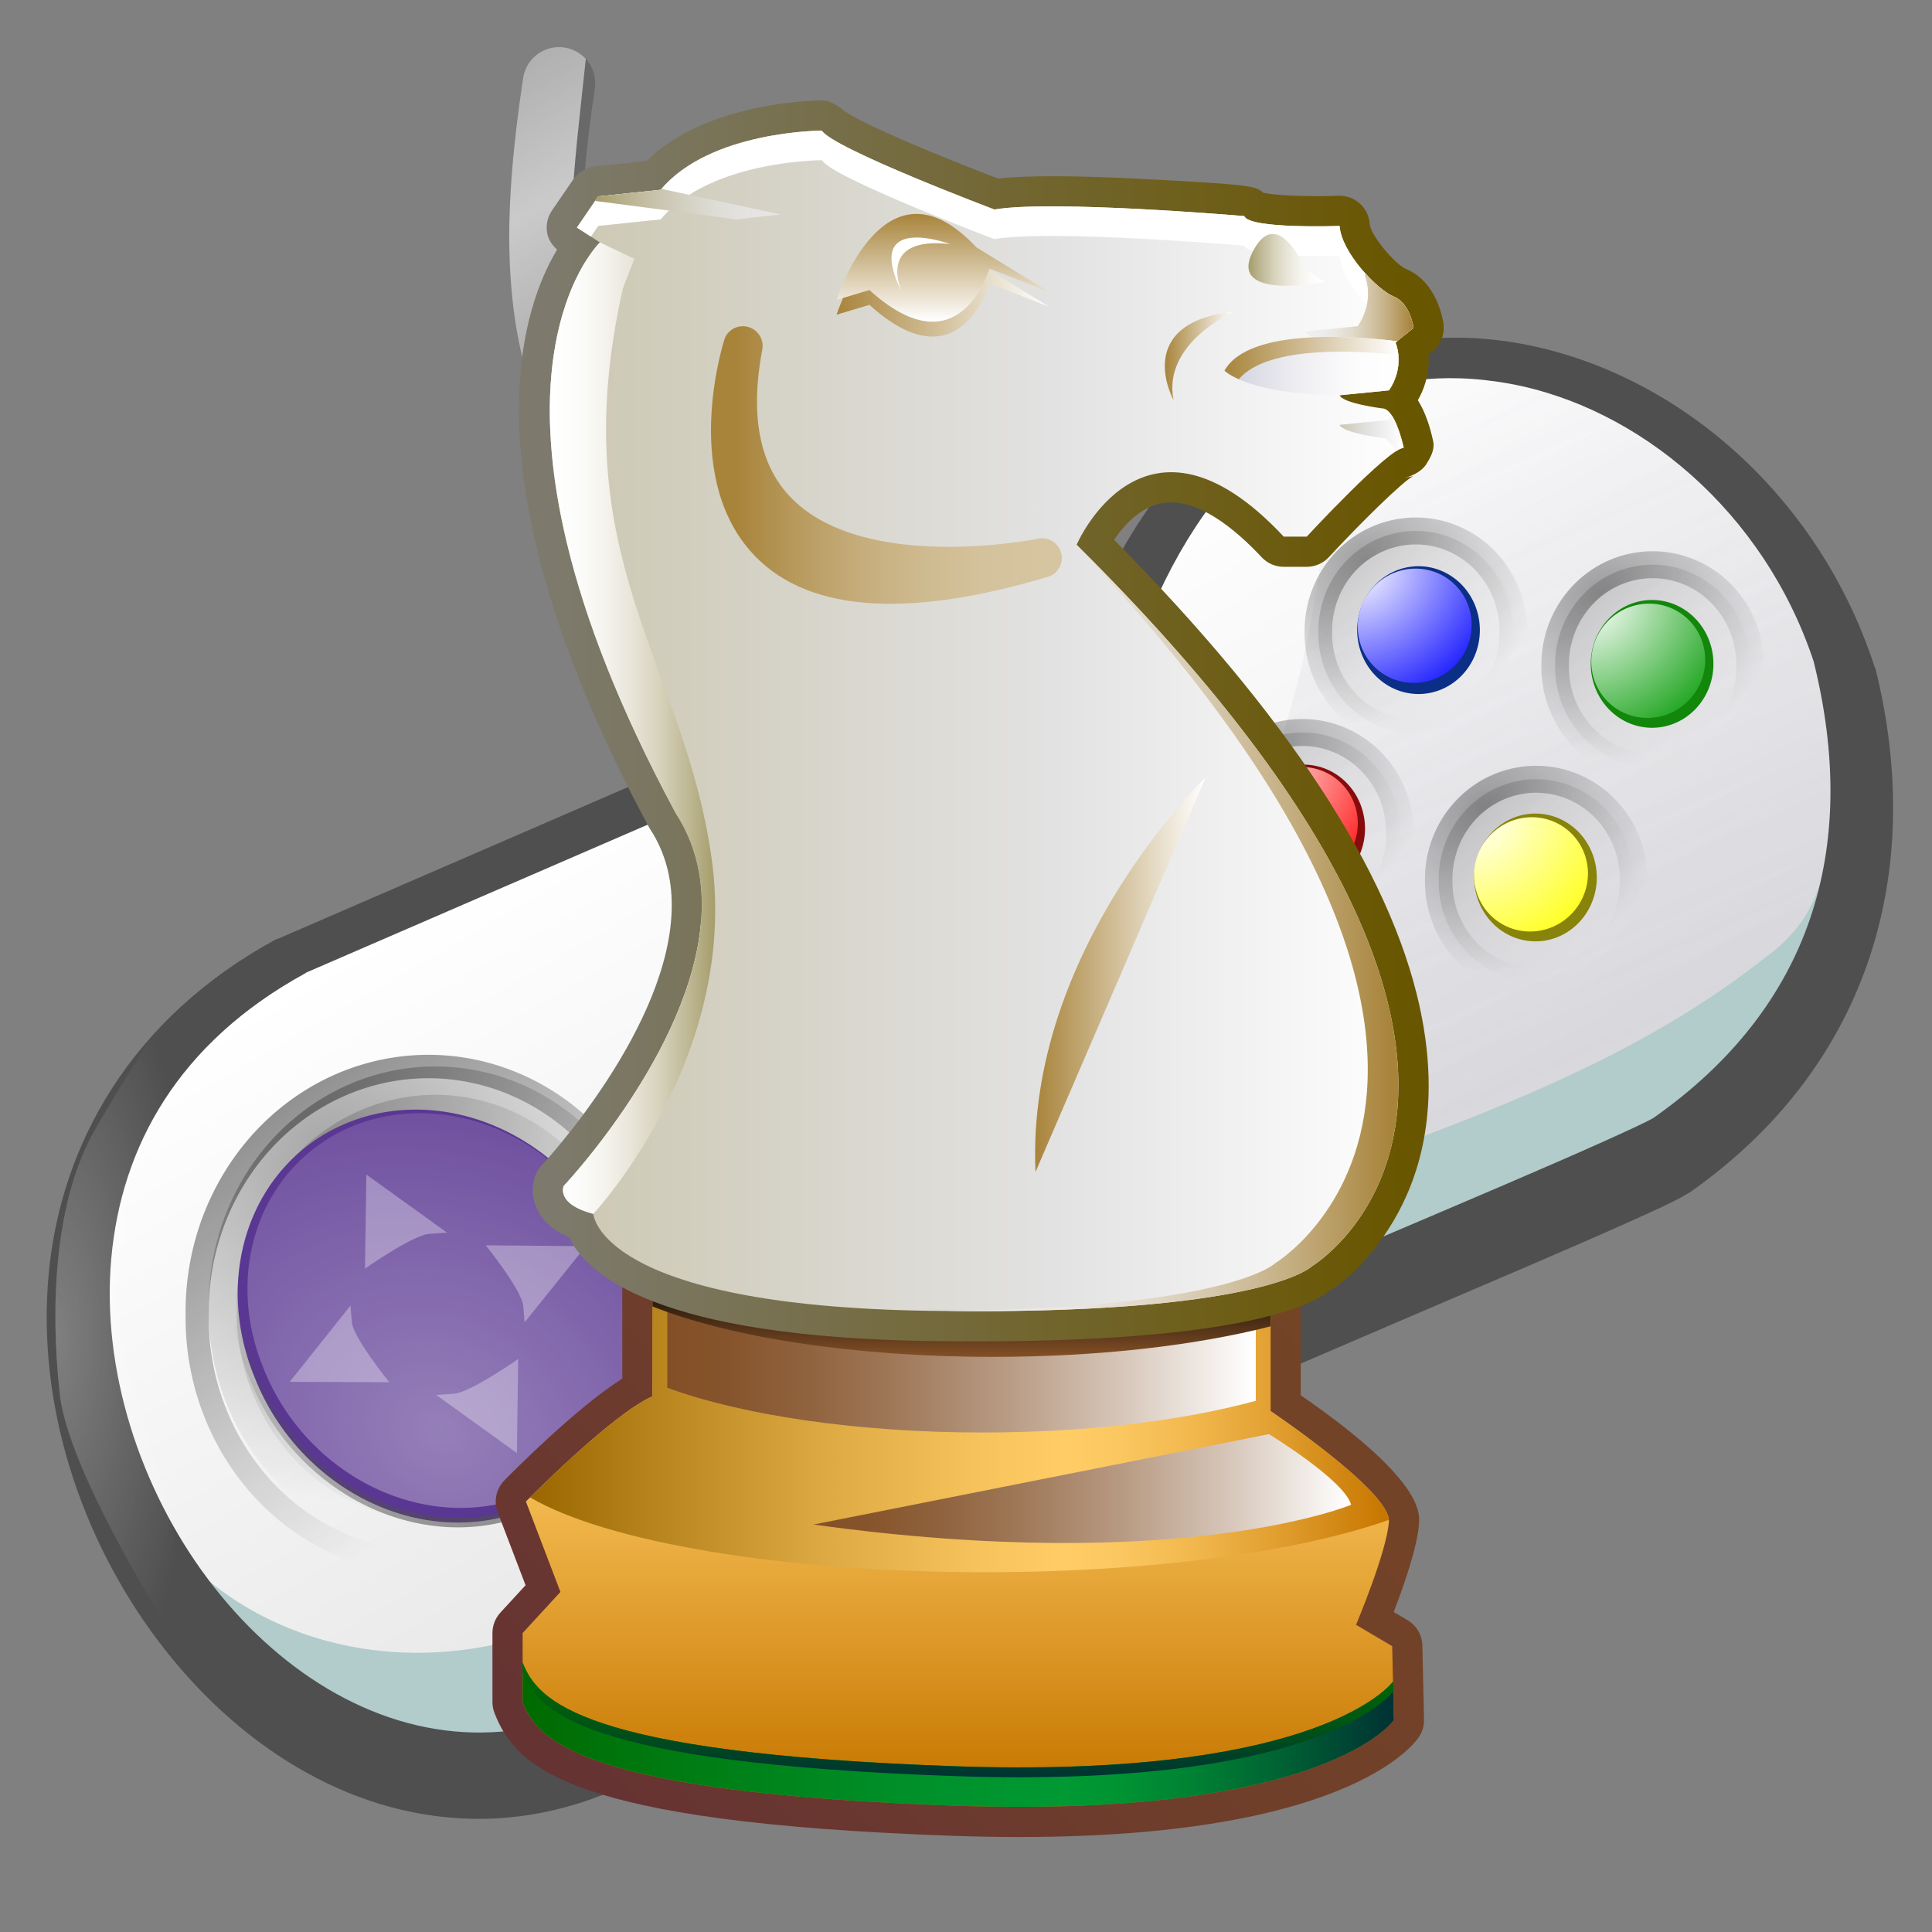 <?xml version="1.0" encoding="UTF-8" standalone="no"?>
<!-- Created with Inkscape (http://www.inkscape.org/) -->
<svg:svg
   xmlns:dc="http://purl.org/dc/elements/1.1/"
   xmlns:cc="http://creativecommons.org/ns#"
   xmlns:rdf="http://www.w3.org/1999/02/22-rdf-syntax-ns#"
   xmlns:svg="http://www.w3.org/2000/svg"
   xmlns:xlink="http://www.w3.org/1999/xlink"
   xmlns:sodipodi="http://sodipodi.sourceforge.net/DTD/sodipodi-0.dtd"
   xmlns:inkscape="http://www.inkscape.org/namespaces/inkscape"
   id="svg2226"
   sodipodi:version="0.32"
   inkscape:version="0.46"
   width="128"
   height="128"
   version="1.0"
   sodipodi:docbase="C:\Documents and Settings\Admin\My Documents"
   sodipodi:docname="strategy_video_game.svg"
   inkscape:output_extension="org.inkscape.output.svg.inkscape">
  <svg:rect width="100%" height="100%" fill="#808080" stroke="none"/>
  <svg:defs
     id="defs2229">
    <inkscape:perspective
       sodipodi:type="inkscape:persp3d"
       inkscape:vp_x="0 : 64 : 1"
       inkscape:vp_y="0 : 1000 : 0"
       inkscape:vp_z="128 : 64 : 1"
       inkscape:persp3d-origin="64 : 42.666667 : 1"
       id="perspective159" />
    <svg:linearGradient
       id="linearGradient5771">
      <svg:stop
         style="stop-color:#696969;stop-opacity:1;"
         offset="0"
         id="stop5773" />
      <svg:stop
         style="stop-color:#696969;stop-opacity:0;"
         offset="1"
         id="stop5775" />
    </svg:linearGradient>
    <svg:linearGradient
       id="linearGradient4872">
      <svg:stop
         style="stop-color:#ffffff;stop-opacity:1;"
         offset="0"
         id="stop4874" />
      <svg:stop
         style="stop-color:#090;stop-opacity:1;"
         offset="1"
         id="stop4876" />
    </svg:linearGradient>
    <svg:linearGradient
       id="linearGradient4866">
      <svg:stop
         style="stop-color:#ffffff;stop-opacity:1;"
         offset="0"
         id="stop4868" />
      <svg:stop
         style="stop-color:red;stop-opacity:1;"
         offset="1"
         id="stop4870" />
    </svg:linearGradient>
    <svg:linearGradient
       id="linearGradient4860">
      <svg:stop
         style="stop-color:#ffffff;stop-opacity:1;"
         offset="0"
         id="stop4862" />
      <svg:stop
         style="stop-color:yellow;stop-opacity:1;"
         offset="1"
         id="stop4864" />
    </svg:linearGradient>
    <svg:linearGradient
       id="linearGradient3770">
      <svg:stop
         id="stop3772"
         offset="0"
         style="stop-color:#a8a8a8;stop-opacity:0.303;" />
      <svg:stop
         id="stop3774"
         offset="1"
         style="stop-color:#575288;stop-opacity:0;" />
    </svg:linearGradient>
    <svg:linearGradient
       inkscape:collect="always"
       id="linearGradient3752">
      <svg:stop
         style="stop-color:#ffffff;stop-opacity:1;"
         offset="0"
         id="stop3754" />
      <svg:stop
         style="stop-color:#ffffff;stop-opacity:0;"
         offset="1"
         id="stop3756" />
    </svg:linearGradient>
    <svg:linearGradient
       inkscape:collect="always"
       id="linearGradient3599">
      <svg:stop
         style="stop-color:#000000;stop-opacity:1;"
         offset="0"
         id="stop3601" />
      <svg:stop
         style="stop-color:#000000;stop-opacity:0"
         offset="1"
         id="stop3603" />
    </svg:linearGradient>
    <svg:linearGradient
       inkscape:collect="always"
       id="linearGradient3591">
      <svg:stop
         style="stop-color:#000000;stop-opacity:1;"
         offset="0"
         id="stop3593" />
      <svg:stop
         style="stop-color:#000000;stop-opacity:0;"
         offset="1"
         id="stop3595" />
    </svg:linearGradient>
    <svg:linearGradient
       id="linearGradient3554">
      <svg:stop
         id="stop3556"
         offset="0"
         style="stop-color:#593ac1;stop-opacity:1;" />
      <svg:stop
         id="stop3558"
         offset="1"
         style="stop-color:#903fff;stop-opacity:1;" />
    </svg:linearGradient>
    <svg:linearGradient
       id="linearGradient3548">
      <svg:stop
         style="stop-color:#ffffff;stop-opacity:0.647;"
         offset="0"
         id="stop3550" />
      <svg:stop
         style="stop-color:#ffffff;stop-opacity:0"
         offset="1"
         id="stop3552" />
    </svg:linearGradient>
    <svg:linearGradient
       inkscape:collect="always"
       id="linearGradient3433">
      <svg:stop
         style="stop-color:#000000;stop-opacity:1;"
         offset="0"
         id="stop3435" />
      <svg:stop
         style="stop-color:#000000;stop-opacity:0;"
         offset="1"
         id="stop3437" />
    </svg:linearGradient>
    <svg:linearGradient
       id="linearGradient3427">
      <svg:stop
         id="stop3429"
         offset="0"
         style="stop-color:#868686;stop-opacity:1;" />
      <svg:stop
         id="stop3431"
         offset="1"
         style="stop-color:#ffffff;stop-opacity:0" />
    </svg:linearGradient>
    <svg:linearGradient
       id="linearGradient3409">
      <svg:stop
         id="stop3411"
         offset="0"
         style="stop-color:#ffffff;stop-opacity:1;" />
      <svg:stop
         id="stop3413"
         offset="1"
         style="stop-color:#e2e2e2;stop-opacity:1;" />
    </svg:linearGradient>
    <svg:linearGradient
       id="linearGradient3361">
      <svg:stop
         id="stop3363"
         offset="0"
         style="stop-color:#ffffff;stop-opacity:1;" />
      <svg:stop
         id="stop3365"
         offset="1"
         style="stop-color:blue;stop-opacity:1;" />
    </svg:linearGradient>
    <svg:linearGradient
       id="linearGradient3341">
      <svg:stop
         style="stop-color:#00f0ff;stop-opacity:1;"
         offset="0"
         id="stop3343" />
      <svg:stop
         style="stop-color:#00f0ff;stop-opacity:0;"
         offset="1"
         id="stop3345" />
    </svg:linearGradient>
    <svg:linearGradient
       id="linearGradient3280">
      <svg:stop
         style="stop-color:#868686;stop-opacity:0.378;"
         offset="0"
         id="stop3282" />
      <svg:stop
         style="stop-color:#ffffff;stop-opacity:0;"
         offset="1"
         id="stop3284" />
    </svg:linearGradient>
    <svg:linearGradient
       inkscape:collect="always"
       id="linearGradient3302">
      <svg:stop
         style="stop-color:#4f4f4f;stop-opacity:1;"
         offset="0"
         id="stop3304" />
      <svg:stop
         style="stop-color:#4f4f4f;stop-opacity:0;"
         offset="1"
         id="stop3306" />
    </svg:linearGradient>
    <svg:linearGradient
       id="linearGradient3294">
      <svg:stop
         style="stop-color:#9d80ff;stop-opacity:1;"
         offset="0"
         id="stop3296" />
      <svg:stop
         style="stop-color:#903fff;stop-opacity:1;"
         offset="1"
         id="stop3298" />
    </svg:linearGradient>
    <svg:linearGradient
       id="linearGradient3285">
      <svg:stop
         id="stop3287"
         offset="0"
         style="stop-color:#ffffff;stop-opacity:1;" />
      <svg:stop
         id="stop3289"
         offset="1"
         style="stop-color:#01ff00;stop-opacity:1;" />
    </svg:linearGradient>
    <svg:linearGradient
       id="linearGradient3273">
      <svg:stop
         style="stop-color:#ffffff;stop-opacity:1;"
         offset="0"
         id="stop3275" />
      <svg:stop
         style="stop-color:#ffe800;stop-opacity:1;"
         offset="1"
         id="stop3277" />
    </svg:linearGradient>
    <svg:linearGradient
       id="linearGradient3261">
      <svg:stop
         id="stop3263"
         offset="0"
         style="stop-color:#ffffff;stop-opacity:1;" />
      <svg:stop
         id="stop3265"
         offset="1"
         style="stop-color:#ff0500;stop-opacity:1;" />
    </svg:linearGradient>
    <svg:linearGradient
       inkscape:collect="always"
       id="linearGradient3247">
      <svg:stop
         style="stop-color:#4f4f4f;stop-opacity:1;"
         offset="0"
         id="stop3249" />
      <svg:stop
         style="stop-color:#4f4f4f;stop-opacity:0;"
         offset="1"
         id="stop3251" />
    </svg:linearGradient>
    <svg:linearGradient
       id="linearGradient3237">
      <svg:stop
         style="stop-color:#ffffff;stop-opacity:1;"
         offset="0"
         id="stop3239" />
      <svg:stop
         style="stop-color:#00b1ff;stop-opacity:1;"
         offset="1"
         id="stop3241" />
    </svg:linearGradient>
    <svg:radialGradient
       inkscape:collect="always"
       xlink:href="#linearGradient3302"
       id="radialGradient3313"
       gradientUnits="userSpaceOnUse"
       gradientTransform="matrix(1,1.4200914e-7,-1.5860898e-7,1.167,1.3966679e-5,-14.64)"
       cx="32.847"
       cy="87.704"
       fx="32.847"
       fy="87.704"
       r="12.171" />
    <svg:linearGradient
       inkscape:collect="always"
       xlink:href="#linearGradient3302"
       id="linearGradient3315"
       gradientUnits="userSpaceOnUse"
       x1="39.917"
       y1="115.466"
       x2="45.018"
       y2="87.704" />
    <svg:radialGradient
       inkscape:collect="always"
       xlink:href="#linearGradient3361"
       id="radialGradient3359"
       cx="90.035"
       cy="39.333"
       fx="90.035"
       fy="39.333"
       r="4.063"
       gradientTransform="matrix(2.375,1.644,-1.788,2.584,-54.537,-211.48)"
       gradientUnits="userSpaceOnUse" />
    <svg:radialGradient
       inkscape:collect="always"
       xlink:href="#linearGradient4872"
       id="radialGradient3371"
       gradientUnits="userSpaceOnUse"
       gradientTransform="matrix(2.375,1.644,-1.788,2.584,-54.537,-211.48)"
       cx="90.035"
       cy="39.333"
       fx="90.035"
       fy="39.333"
       r="4.063" />
    <svg:radialGradient
       inkscape:collect="always"
       xlink:href="#linearGradient4860"
       id="radialGradient3378"
       gradientUnits="userSpaceOnUse"
       gradientTransform="matrix(2.375,1.644,-1.788,2.584,-54.537,-211.48)"
       cx="90.035"
       cy="39.333"
       fx="90.035"
       fy="39.333"
       r="4.063" />
    <svg:radialGradient
       inkscape:collect="always"
       xlink:href="#linearGradient4866"
       id="radialGradient3385"
       gradientUnits="userSpaceOnUse"
       gradientTransform="matrix(2.375,1.644,-1.788,2.584,-54.537,-211.48)"
       cx="90.035"
       cy="39.333"
       fx="90.035"
       fy="39.333"
       r="4.063" />
    <svg:linearGradient
       inkscape:collect="always"
       xlink:href="#linearGradient3409"
       id="linearGradient3407"
       x1="61.744"
       y1="40.64"
       x2="92.176"
       y2="93.349"
       gradientUnits="userSpaceOnUse" />
    <svg:radialGradient
       inkscape:collect="always"
       xlink:href="#linearGradient3433"
       id="radialGradient3439"
       cx="90.206"
       cy="37.404"
       fx="90.206"
       fy="37.404"
       r="6.691"
       gradientTransform="matrix(1.738,-0.106,9.7044679e-2,1.595,-70.184,-12.926)"
       gradientUnits="userSpaceOnUse" />
    <svg:linearGradient
       inkscape:collect="always"
       xlink:href="#linearGradient3427"
       id="linearGradient3447"
       x1="90.206"
       y1="37.205"
       x2="99.979"
       y2="46.956"
       gradientUnits="userSpaceOnUse" />
    <svg:linearGradient
       inkscape:collect="always"
       xlink:href="#linearGradient3280"
       id="linearGradient3477"
       gradientUnits="userSpaceOnUse"
       gradientTransform="translate(-130.032,-4.402)"
       x1="87.704"
       y1="109.681"
       x2="66.37"
       y2="58.21" />
    <svg:radialGradient
       inkscape:collect="always"
       xlink:href="#linearGradient3237"
       id="radialGradient3479"
       gradientUnits="userSpaceOnUse"
       gradientTransform="matrix(1,0,0,1.113,0,-4.593)"
       cx="92.516"
       cy="38.295"
       fx="92.516"
       fy="38.295"
       r="4.494" />
    <svg:linearGradient
       inkscape:collect="always"
       xlink:href="#linearGradient3247"
       id="linearGradient3481"
       gradientUnits="userSpaceOnUse"
       x1="100.828"
       y1="50.767"
       x2="89.8"
       y2="32.086" />
    <svg:radialGradient
       inkscape:collect="always"
       xlink:href="#linearGradient3261"
       id="radialGradient3483"
       gradientUnits="userSpaceOnUse"
       gradientTransform="matrix(1,0,0,1.113,0,-4.593)"
       cx="92.516"
       cy="38.295"
       fx="92.516"
       fy="38.295"
       r="4.494" />
    <svg:linearGradient
       inkscape:collect="always"
       xlink:href="#linearGradient3247"
       id="linearGradient3485"
       gradientUnits="userSpaceOnUse"
       x1="100.828"
       y1="50.767"
       x2="89.8"
       y2="32.086" />
    <svg:radialGradient
       inkscape:collect="always"
       xlink:href="#linearGradient3273"
       id="radialGradient3487"
       gradientUnits="userSpaceOnUse"
       gradientTransform="matrix(1,0,0,1.113,0,-4.593)"
       cx="92.516"
       cy="38.295"
       fx="92.516"
       fy="38.295"
       r="4.494" />
    <svg:linearGradient
       inkscape:collect="always"
       xlink:href="#linearGradient3247"
       id="linearGradient3489"
       gradientUnits="userSpaceOnUse"
       x1="100.828"
       y1="50.767"
       x2="89.8"
       y2="32.086" />
    <svg:radialGradient
       inkscape:collect="always"
       xlink:href="#linearGradient3285"
       id="radialGradient3491"
       gradientUnits="userSpaceOnUse"
       gradientTransform="matrix(1,0,0,1.113,0,-4.593)"
       cx="92.516"
       cy="38.295"
       fx="92.516"
       fy="38.295"
       r="4.494" />
    <svg:linearGradient
       inkscape:collect="always"
       xlink:href="#linearGradient3247"
       id="linearGradient3493"
       gradientUnits="userSpaceOnUse"
       x1="100.828"
       y1="50.767"
       x2="89.8"
       y2="32.086" />
    <svg:radialGradient
       inkscape:collect="always"
       xlink:href="#linearGradient3302"
       id="radialGradient3495"
       gradientUnits="userSpaceOnUse"
       gradientTransform="matrix(1,1.4200914e-7,-1.5860898e-7,1.167,1.3966679e-5,-14.64)"
       cx="32.847"
       cy="87.704"
       fx="32.847"
       fy="87.704"
       r="12.171" />
    <svg:linearGradient
       inkscape:collect="always"
       xlink:href="#linearGradient3302"
       id="linearGradient3497"
       gradientUnits="userSpaceOnUse"
       x1="39.917"
       y1="115.466"
       x2="45.018"
       y2="87.704" />
    <svg:radialGradient
       inkscape:collect="always"
       xlink:href="#linearGradient3294"
       id="radialGradient3499"
       gradientUnits="userSpaceOnUse"
       gradientTransform="matrix(1,1.4200914e-7,-1.5860898e-7,1.167,1.3966679e-5,-14.64)"
       cx="32.847"
       cy="87.704"
       fx="32.847"
       fy="87.704"
       r="12.171" />
    <svg:linearGradient
       inkscape:collect="always"
       xlink:href="#linearGradient3302"
       id="linearGradient3501"
       gradientUnits="userSpaceOnUse"
       x1="39.917"
       y1="115.466"
       x2="45.018"
       y2="87.704" />
    <svg:linearGradient
       inkscape:collect="always"
       xlink:href="#linearGradient3427"
       id="linearGradient3505"
       gradientUnits="userSpaceOnUse"
       x1="90.206"
       y1="37.205"
       x2="99.979"
       y2="46.956" />
    <svg:radialGradient
       inkscape:collect="always"
       xlink:href="#linearGradient3433"
       id="radialGradient3507"
       gradientUnits="userSpaceOnUse"
       gradientTransform="matrix(1.738,-0.106,9.7044679e-2,1.595,-70.184,-12.926)"
       cx="90.206"
       cy="37.404"
       fx="90.206"
       fy="37.404"
       r="6.691" />
    <svg:linearGradient
       inkscape:collect="always"
       xlink:href="#linearGradient3427"
       id="linearGradient3511"
       gradientUnits="userSpaceOnUse"
       x1="90.206"
       y1="37.205"
       x2="99.979"
       y2="46.956" />
    <svg:radialGradient
       inkscape:collect="always"
       xlink:href="#linearGradient3433"
       id="radialGradient3513"
       gradientUnits="userSpaceOnUse"
       gradientTransform="matrix(1.738,-0.106,9.7044679e-2,1.595,-70.184,-12.926)"
       cx="90.206"
       cy="37.404"
       fx="90.206"
       fy="37.404"
       r="6.691" />
    <svg:linearGradient
       inkscape:collect="always"
       xlink:href="#linearGradient3427"
       id="linearGradient3517"
       gradientUnits="userSpaceOnUse"
       x1="90.206"
       y1="37.205"
       x2="99.979"
       y2="46.956" />
    <svg:radialGradient
       inkscape:collect="always"
       xlink:href="#linearGradient3433"
       id="radialGradient3519"
       gradientUnits="userSpaceOnUse"
       gradientTransform="matrix(1.738,-0.106,9.7044679e-2,1.595,-70.184,-12.926)"
       cx="90.206"
       cy="37.404"
       fx="90.206"
       fy="37.404"
       r="6.691" />
    <svg:linearGradient
       inkscape:collect="always"
       xlink:href="#linearGradient3302"
       id="linearGradient3525"
       gradientUnits="userSpaceOnUse"
       x1="39.917"
       y1="115.466"
       x2="45.018"
       y2="87.704" />
    <svg:linearGradient
       inkscape:collect="always"
       xlink:href="#linearGradient3427"
       id="linearGradient3656"
       gradientUnits="userSpaceOnUse"
       x1="90.206"
       y1="37.205"
       x2="99.979"
       y2="46.956" />
    <svg:radialGradient
       inkscape:collect="always"
       xlink:href="#linearGradient3433"
       id="radialGradient3658"
       gradientUnits="userSpaceOnUse"
       gradientTransform="matrix(1.738,-0.106,9.7044679e-2,1.595,-70.184,-12.926)"
       cx="90.206"
       cy="37.404"
       fx="90.206"
       fy="37.404"
       r="6.691" />
    <svg:linearGradient
       inkscape:collect="always"
       xlink:href="#linearGradient3599"
       id="linearGradient3660"
       gradientUnits="userSpaceOnUse"
       x1="88.939"
       y1="33.671"
       x2="89.691"
       y2="36.186" />
    <svg:linearGradient
       inkscape:collect="always"
       xlink:href="#linearGradient3591"
       id="linearGradient3662"
       gradientUnits="userSpaceOnUse"
       x1="89.454"
       y1="36.08"
       x2="95.942"
       y2="45.318" />
    <svg:linearGradient
       inkscape:collect="always"
       xlink:href="#linearGradient3302"
       id="linearGradient3664"
       gradientUnits="userSpaceOnUse"
       x1="39.917"
       y1="115.466"
       x2="45.018"
       y2="87.704" />
    <svg:radialGradient
       inkscape:collect="always"
       xlink:href="#linearGradient3548"
       id="radialGradient3666"
       gradientUnits="userSpaceOnUse"
       gradientTransform="matrix(2.525,1.493,-1.097,2.616,17.195,-187.094)"
       cx="41.676"
       cy="84.284"
       fx="41.676"
       fy="84.284"
       r="12.171" />
    <svg:linearGradient
       inkscape:collect="always"
       xlink:href="#linearGradient3427"
       id="linearGradient3694"
       gradientUnits="userSpaceOnUse"
       x1="90.206"
       y1="37.205"
       x2="99.979"
       y2="46.956" />
    <svg:radialGradient
       inkscape:collect="always"
       xlink:href="#linearGradient3433"
       id="radialGradient3696"
       gradientUnits="userSpaceOnUse"
       gradientTransform="matrix(1.738,-0.106,9.7044679e-2,1.595,-70.184,-12.926)"
       cx="90.206"
       cy="37.404"
       fx="90.206"
       fy="37.404"
       r="6.691" />
    <svg:linearGradient
       inkscape:collect="always"
       xlink:href="#linearGradient3599"
       id="linearGradient3698"
       gradientUnits="userSpaceOnUse"
       x1="88.939"
       y1="33.671"
       x2="89.691"
       y2="36.186" />
    <svg:linearGradient
       inkscape:collect="always"
       xlink:href="#linearGradient3591"
       id="linearGradient3700"
       gradientUnits="userSpaceOnUse"
       x1="89.454"
       y1="36.08"
       x2="95.942"
       y2="45.318" />
    <svg:linearGradient
       inkscape:collect="always"
       xlink:href="#linearGradient3302"
       id="linearGradient3702"
       gradientUnits="userSpaceOnUse"
       x1="39.917"
       y1="115.466"
       x2="45.018"
       y2="87.704" />
    <svg:radialGradient
       inkscape:collect="always"
       xlink:href="#linearGradient3548"
       id="radialGradient3704"
       gradientUnits="userSpaceOnUse"
       gradientTransform="matrix(2.525,1.493,-1.097,2.616,17.195,-187.094)"
       cx="41.676"
       cy="84.284"
       fx="41.676"
       fy="84.284"
       r="12.171" />
    <svg:linearGradient
       inkscape:collect="always"
       xlink:href="#linearGradient3427"
       id="linearGradient3706"
       gradientUnits="userSpaceOnUse"
       x1="90.206"
       y1="37.205"
       x2="99.979"
       y2="46.956" />
    <svg:radialGradient
       inkscape:collect="always"
       xlink:href="#linearGradient3433"
       id="radialGradient3708"
       gradientUnits="userSpaceOnUse"
       gradientTransform="matrix(1.738,-0.106,9.7044679e-2,1.595,-70.184,-12.926)"
       cx="90.206"
       cy="37.404"
       fx="90.206"
       fy="37.404"
       r="6.691" />
    <svg:linearGradient
       inkscape:collect="always"
       xlink:href="#linearGradient3599"
       id="linearGradient3710"
       gradientUnits="userSpaceOnUse"
       x1="88.939"
       y1="33.671"
       x2="89.691"
       y2="36.186" />
    <svg:linearGradient
       inkscape:collect="always"
       xlink:href="#linearGradient3591"
       id="linearGradient3712"
       gradientUnits="userSpaceOnUse"
       x1="89.454"
       y1="36.08"
       x2="95.942"
       y2="45.318" />
    <svg:linearGradient
       inkscape:collect="always"
       xlink:href="#linearGradient3302"
       id="linearGradient3714"
       gradientUnits="userSpaceOnUse"
       x1="39.917"
       y1="115.466"
       x2="45.018"
       y2="87.704" />
    <svg:radialGradient
       inkscape:collect="always"
       xlink:href="#linearGradient3548"
       id="radialGradient3716"
       gradientUnits="userSpaceOnUse"
       gradientTransform="matrix(2.525,1.493,-1.097,2.616,17.195,-187.094)"
       cx="41.676"
       cy="84.284"
       fx="41.676"
       fy="84.284"
       r="12.171" />
    <svg:linearGradient
       inkscape:collect="always"
       xlink:href="#linearGradient3427"
       id="linearGradient3732"
       gradientUnits="userSpaceOnUse"
       x1="90.206"
       y1="37.205"
       x2="99.979"
       y2="46.956" />
    <svg:radialGradient
       inkscape:collect="always"
       xlink:href="#linearGradient3433"
       id="radialGradient3734"
       gradientUnits="userSpaceOnUse"
       gradientTransform="matrix(1.738,-0.106,9.7044679e-2,1.595,-70.184,-12.926)"
       cx="90.206"
       cy="37.404"
       fx="90.206"
       fy="37.404"
       r="6.691" />
    <svg:linearGradient
       inkscape:collect="always"
       xlink:href="#linearGradient3599"
       id="linearGradient3736"
       gradientUnits="userSpaceOnUse"
       x1="88.939"
       y1="33.671"
       x2="89.691"
       y2="36.186" />
    <svg:linearGradient
       inkscape:collect="always"
       xlink:href="#linearGradient3591"
       id="linearGradient3738"
       gradientUnits="userSpaceOnUse"
       x1="89.454"
       y1="36.08"
       x2="95.942"
       y2="45.318" />
    <svg:linearGradient
       inkscape:collect="always"
       xlink:href="#linearGradient3302"
       id="linearGradient3740"
       gradientUnits="userSpaceOnUse"
       x1="39.917"
       y1="115.466"
       x2="45.018"
       y2="87.704" />
    <svg:radialGradient
       inkscape:collect="always"
       xlink:href="#linearGradient3548"
       id="radialGradient3742"
       gradientUnits="userSpaceOnUse"
       gradientTransform="matrix(2.525,1.493,-1.097,2.616,17.195,-187.094)"
       cx="41.676"
       cy="84.284"
       fx="41.676"
       fy="84.284"
       r="12.171" />
    <svg:radialGradient
       inkscape:collect="always"
       xlink:href="#linearGradient3752"
       id="radialGradient3758"
       cx="3.666"
       cy="88.58"
       fx="3.666"
       fy="88.58"
       r="4.765"
       gradientTransform="matrix(2,2.9450254e-6,-8.5460283e-6,5.739,-3.665,-419.76)"
       gradientUnits="userSpaceOnUse" />
    <svg:linearGradient
       inkscape:collect="always"
       xlink:href="#linearGradient3770"
       id="linearGradient3768"
       x1="127.732"
       y1="112.918"
       x2="87.754"
       y2="23.567"
       gradientUnits="userSpaceOnUse" />
    <svg:linearGradient
       inkscape:collect="always"
       xlink:href="#linearGradient3548"
       id="linearGradient5777"
       x1="36.008"
       y1="13.461"
       x2="52.068"
       y2="42.381"
       gradientUnits="userSpaceOnUse"
       spreadMethod="reflect" />
    <svg:linearGradient
       inkscape:collect="always"
       xlink:href="#linearGradient3548"
       id="linearGradient8450"
       x1="35.059"
       y1="14.036"
       x2="51.301"
       y2="42.464"
       gradientUnits="userSpaceOnUse"
       spreadMethod="reflect" />
    <inkscape:perspective
       id="perspective3314"
       inkscape:persp3d-origin="30 : 20 : 1"
       inkscape:vp_z="60 : 30 : 1"
       inkscape:vp_y="0 : 1000 : 0"
       inkscape:vp_x="0 : 30 : 1"
       sodipodi:type="inkscape:persp3d" />
    <svg:linearGradient
       inkscape:collect="always"
       xlink:href="#XMLID_27_"
       id="linearGradient2914"
       gradientUnits="userSpaceOnUse"
       x1="169.15"
       y1="244.583"
       x2="90.1"
       y2="165.533" />
    <svg:linearGradient
       inkscape:collect="always"
       xlink:href="#XMLID_28_"
       id="linearGradient2916"
       gradientUnits="userSpaceOnUse"
       x1="129.307"
       y1="239.055"
       x2="129.307"
       y2="164.623" />
    <svg:linearGradient
       inkscape:collect="always"
       xlink:href="#XMLID_29_"
       id="linearGradient2918"
       gradientUnits="userSpaceOnUse"
       x1="71.587"
       y1="229.5"
       x2="187.027"
       y2="229.5" />
    <svg:linearGradient
       inkscape:collect="always"
       xlink:href="#XMLID_30_"
       id="linearGradient2920"
       gradientUnits="userSpaceOnUse"
       x1="129.35"
       y1="235.135"
       x2="129.35"
       y2="219.945" />
    <svg:linearGradient
       inkscape:collect="always"
       xlink:href="#XMLID_31_"
       id="linearGradient2922"
       gradientUnits="userSpaceOnUse"
       x1="72.252"
       y1="186.295"
       x2="186.043"
       y2="186.295" />
    <svg:linearGradient
       inkscape:collect="always"
       xlink:href="#XMLID_32_"
       id="linearGradient2924"
       gradientUnits="userSpaceOnUse"
       x1="89.883"
       y1="178.058"
       x2="167.859"
       y2="178.058" />
    <svg:linearGradient
       inkscape:collect="always"
       xlink:href="#XMLID_33_"
       id="linearGradient2926"
       gradientUnits="userSpaceOnUse"
       x1="128.872"
       y1="179.434"
       x2="128.872"
       y2="164.623" />
    <svg:linearGradient
       inkscape:collect="always"
       xlink:href="#XMLID_34_"
       id="linearGradient2928"
       gradientUnits="userSpaceOnUse"
       x1="68.968"
       y1="95.164"
       x2="183.419"
       y2="95.164" />
    <svg:linearGradient
       inkscape:collect="always"
       xlink:href="#XMLID_35_"
       id="linearGradient2930"
       gradientUnits="userSpaceOnUse"
       x1="68.973"
       y1="95.163"
       x2="183.424"
       y2="95.163" />
    <svg:linearGradient
       inkscape:collect="always"
       xlink:href="#XMLID_36_"
       id="linearGradient2932"
       gradientUnits="userSpaceOnUse"
       x1="176.789"
       y1="45.229"
       x2="183.422"
       y2="45.229" />
    <svg:linearGradient
       inkscape:collect="always"
       xlink:href="#XMLID_37_"
       id="linearGradient2934"
       gradientUnits="userSpaceOnUse"
       x1="71.111"
       y1="49.035"
       x2="71.369"
       y2="49.035" />
    <svg:linearGradient
       inkscape:collect="always"
       xlink:href="#XMLID_38_"
       id="linearGradient2936"
       gradientUnits="userSpaceOnUse"
       x1="70.28"
       y1="57.082"
       x2="78.774"
       y2="57.082" />
    <svg:linearGradient
       inkscape:collect="always"
       xlink:href="#XMLID_39_"
       id="linearGradient2938"
       gradientUnits="userSpaceOnUse"
       x1="163.288"
       y1="140.436"
       x2="181.682"
       y2="140.436" />
    <svg:linearGradient
       inkscape:collect="always"
       xlink:href="#XMLID_40_"
       id="linearGradient2940"
       gradientUnits="userSpaceOnUse"
       x1="83.377"
       y1="43.836"
       x2="68.973"
       y2="43.836" />
    <svg:linearGradient
       inkscape:collect="always"
       xlink:href="#XMLID_41_"
       id="linearGradient2942"
       gradientUnits="userSpaceOnUse"
       x1="130.969"
       y1="119.073"
       x2="70.983"
       y2="119.073" />
    <svg:linearGradient
       inkscape:collect="always"
       xlink:href="#XMLID_42_"
       id="linearGradient2944"
       gradientUnits="userSpaceOnUse"
       x1="80.734"
       y1="34.067"
       x2="90.851"
       y2="34.067" />
    <svg:linearGradient
       inkscape:collect="always"
       xlink:href="#XMLID_43_"
       id="linearGradient2946"
       gradientUnits="userSpaceOnUse"
       x1="70.952"
       y1="48.144"
       x2="94.021"
       y2="48.144" />
    <svg:linearGradient
       inkscape:collect="always"
       xlink:href="#XMLID_44_"
       id="linearGradient2948"
       gradientUnits="userSpaceOnUse"
       x1="70.991"
       y1="47.085"
       x2="94.021"
       y2="47.085" />
    <svg:linearGradient
       inkscape:collect="always"
       xlink:href="#XMLID_45_"
       id="linearGradient2950"
       gradientUnits="userSpaceOnUse"
       x1="131.376"
       y1="42.276"
       x2="131.376"
       y2="27.985" />
    <svg:linearGradient
       inkscape:collect="always"
       xlink:href="#XMLID_46_"
       id="linearGradient2952"
       gradientUnits="userSpaceOnUse"
       x1="117.327"
       y1="39.822"
       x2="145.426"
       y2="39.822" />
    <svg:linearGradient
       inkscape:collect="always"
       xlink:href="#XMLID_47_"
       id="linearGradient2954"
       gradientUnits="userSpaceOnUse"
       x1="152.83"
       y1="26.689"
       x2="177.424"
       y2="26.689" />
    <svg:linearGradient
       inkscape:collect="always"
       xlink:href="#XMLID_48_"
       id="linearGradient2956"
       gradientUnits="userSpaceOnUse"
       x1="183.424"
       y1="96.121"
       x2="161.508"
       y2="96.121" />
    <svg:linearGradient
       inkscape:collect="always"
       xlink:href="#XMLID_49_"
       id="linearGradient2958"
       gradientUnits="userSpaceOnUse"
       x1="118.197"
       y1="61.256"
       x2="159.423"
       y2="61.256" />
    <svg:linearGradient
       inkscape:collect="always"
       xlink:href="#XMLID_50_"
       id="linearGradient2960"
       gradientUnits="userSpaceOnUse"
       x1="92.714"
       y1="46.787"
       x2="101.931"
       y2="46.787" />
    <svg:linearGradient
       inkscape:collect="always"
       xlink:href="#XMLID_51_"
       id="linearGradient2962"
       gradientUnits="userSpaceOnUse"
       x1="77.249"
       y1="196.883"
       x2="148.475"
       y2="196.883" />
    <svg:linearGradient
       inkscape:collect="always"
       xlink:href="#XMLID_52_"
       id="linearGradient2964"
       gradientUnits="userSpaceOnUse"
       x1="96.525"
       y1="128.792"
       x2="119.121"
       y2="128.792" />
  </svg:defs>
  <sodipodi:namedview
     inkscape:window-height="748"
     inkscape:window-width="1024"
     inkscape:pageshadow="2"
     inkscape:pageopacity="0.0"
     guidetolerance="10.0"
     gridtolerance="10.0"
     objecttolerance="10.0"
     borderopacity="1.0"
     bordercolor="#666666"
     pagecolor="#ffffff"
     id="base"
     inkscape:zoom="3.1338299"
     inkscape:cx="71.347995"
     inkscape:cy="50.241362"
     inkscape:window-x="0"
     inkscape:window-y="0"
     inkscape:current-layer="svg2226"
     showguides="true"
     inkscape:guide-bbox="true"
     inkscape:object-nodes="true"
     inkscape:object-points="false"
     inkscape:object-bbox="false"
     inkscape:object-paths="false"
     showgrid="false" />
  <svg:g
     id="g2532">
    <svg:path
       id="path3748"
       d="M 36.875,3.125 C 35.74,3.2 34.814,4.061 34.656,5.188 C 33.336,13.902 33.248,20.9 35.688,27.156 C 38.127,33.413 43.038,38.634 50.906,43.969 C 52.011,44.711 53.508,44.417 54.25,43.312 C 54.992,42.208 54.698,40.711 53.594,39.969 C 46.157,34.927 42.139,30.493 40.156,25.406 C 38.173,20.319 38.139,14.273 39.406,5.906 C 39.524,5.183 39.306,4.446 38.812,3.904 C 38.319,3.362 37.606,3.075 36.875,3.125 L 36.875,3.125 z "
       style="fill:#696969;fill-opacity:1;fill-rule:evenodd;stroke:none;stroke-width:4.8;stroke-linecap:round;stroke-linejoin:miter;stroke-miterlimit:4;stroke-dasharray:none;stroke-opacity:1" />
    <svg:path
       transform="matrix(0.814,0,0,0.725,15.17,11.5)"
       d="M 57.983 50.572 A 9.016 10.607 0 1 1  39.952,50.572 A 9.016 10.607 0 1 1  57.983 50.572 z"
       sodipodi:ry="10.606602"
       sodipodi:rx="9.0156116"
       sodipodi:cy="50.571808"
       sodipodi:cx="48.967144"
       id="path3744"
       style="opacity:1;color:black;fill:white;fill-opacity:1;fill-rule:evenodd;stroke:#696969;stroke-width:2.272;stroke-linecap:round;stroke-linejoin:round;marker:none;marker-start:none;marker-mid:none;marker-end:none;stroke-miterlimit:4;stroke-dasharray:none;stroke-dashoffset:10;stroke-opacity:1;visibility:visible;display:inline;overflow:visible"
       sodipodi:type="arc" />
    <svg:path
       sodipodi:nodetypes="ccccccc"
       id="path2235"
       d="M 19.302,63.323 L 74.836,39.28 L 74.836,39.28 C 86.605,13.738 115.269,22.626 122.243,44.021 C 125.518,57.181 121.783,68.801 110.73,76.529 C 106.328,79.238 57.228,98.54 54.519,102.942 C 24.697,145.801 -16.905,83.065 19.302,63.323 z "
       style="fill:url(#linearGradient3407);fill-rule:evenodd;stroke:none;stroke-width:4.2;stroke-linecap:butt;stroke-linejoin:miter;stroke-opacity:1;stroke-miterlimit:4;stroke-dasharray:none;fill-opacity:1.0" />
    <svg:path
       sodipodi:nodetypes="cscsssc"
       id="path3760"
       d="M 53.429,95.412 C 53.429,95.412 47.745,72.297 68.207,67.75 C 88.669,63.203 88.29,26.447 88.29,26.447 C 88.29,26.447 97.006,21.142 103.448,24.931 C 109.889,28.721 118.226,34.026 120.499,40.467 C 122.773,46.909 123.026,55.876 122.015,60.93 C 120.499,68.508 67.449,84.044 53.429,95.412 z "
       style="fill:url(#linearGradient3768);fill-rule:evenodd;stroke:none;stroke-width:1px;stroke-linecap:butt;stroke-linejoin:miter;stroke-opacity:1;fill-opacity:1.0" />
    <svg:path
       transform="matrix(1.043,0,0,1.021,4.308,15.532)"
       d="M 99.639 41.921 A 6.191 6.485 0 1 1  87.258,41.921 A 6.191 6.485 0 1 1  99.639 41.921 z"
       sodipodi:ry="6.4853716"
       sodipodi:rx="6.1905818"
       sodipodi:cy="41.921432"
       sodipodi:cx="93.448303"
       id="path3515"
       style="opacity:0.34;color:#000000;fill:url(#linearGradient3517);fill-opacity:1;fill-rule:evenodd;stroke:url(#radialGradient3519);stroke-width:1.748;stroke-linecap:round;stroke-linejoin:round;marker:none;marker-start:none;marker-mid:none;marker-end:none;stroke-miterlimit:4;stroke-dasharray:none;stroke-dashoffset:10;stroke-opacity:1;visibility:visible;display:inline;overflow:visible;enable-background:accumulate"
       sodipodi:type="arc" />
    <svg:path
       sodipodi:nodetypes="cccccccccccc"
       id="path3278"
       d="M 121.562,48.781 C 121.137,55.212 121.859,59.964 116.875,63.5 C 103.144,74.333 84.992,77.281 69.531,85.25 C 59.479,89.281 51.211,96.097 43.562,103.562 C 34.84,111.231 20.843,111.77 12.375,103.438 C 15.148,108 15.122,116.639 22.023,116.186 C 28.129,116.952 34.508,120.367 40.107,116.145 C 45.545,114.406 50.625,112.232 52.931,106.585 C 57.477,100.014 66.76,99.154 73.397,95.103 C 88.14,88.063 103.877,82.798 116.679,72.333 C 122.963,69.326 121.37,60.753 124.006,55.159 C 125.107,53.411 124.25,48.568 121.562,48.781 z "
       style="fill:#b2cbcb;fill-opacity:1;fill-rule:evenodd;stroke:none;stroke-width:1px;stroke-linecap:butt;stroke-linejoin:miter;stroke-opacity:1" />
    <svg:path
       sodipodi:nodetypes="cccccssscccsssssccccccsccscsssssssscssssccccc"
       id="path3415"
       d="M 96.75,22.375 C 87.803,22.244 78.781,27.235 73.312,38.406 L 18.438,62.188 L 18.344,62.219 L 18.25,62.25 C 8.64,67.49 3.999,75.875 3.219,84.469 C 2.438,93.062 5.34,101.864 10.438,108.656 C 15.535,115.449 22.924,120.32 31.25,120.5 C 39.576,120.68 48.464,116.006 56.188,104.906 L 56.25,104.875 L 56.281,104.812 C 56.057,105.176 57.037,104.154 58.562,103.25 C 60.088,102.346 62.221,101.222 64.719,100 C 69.715,97.557 76.212,94.664 82.781,91.812 C 89.351,88.961 95.977,86.138 101.25,83.875 C 103.887,82.743 106.178,81.743 107.969,80.938 C 109.76,80.132 110.963,79.597 111.781,79.094 L 111.844,79.062 L 111.906,79.031 C 123.587,70.864 127.685,58.085 124.25,44.281 L 124.219,44.219 L 124.188,44.156 C 120.464,32.734 111.004,24.604 100.656,22.75 C 99.363,22.518 98.06,22.394 96.75,22.375 z M 96.656,25.062 C 97.742,25.092 98.854,25.212 99.938,25.406 C 108.569,26.953 116.874,33.911 120.156,43.812 C 123.261,56.289 119.944,66.746 109.594,74.031 C 109.562,74.054 109.532,74.071 109.5,74.094 C 109.167,74.289 107.945,74.863 106.25,75.625 C 104.503,76.411 102.222,77.404 99.594,78.531 C 94.338,80.787 87.719,83.575 81.125,86.438 C 74.531,89.3 67.985,92.22 62.875,94.719 C 60.32,95.968 58.101,97.121 56.406,98.125 C 54.752,99.105 53.641,99.646 52.75,101.031 C 52.728,101.066 52.709,101.09 52.688,101.125 C 45.522,111.376 38.052,114.926 31.344,114.781 C 24.613,114.636 18.286,110.627 13.781,104.625 C 9.277,98.623 6.705,90.727 7.375,83.344 C 8.044,75.973 11.786,69.099 20.25,64.469 C 20.264,64.461 20.268,64.445 20.281,64.438 L 75.625,40.469 L 76.375,40.156 L 76.719,39.438 C 81.597,28.851 89.053,24.857 96.656,25.062 z "
       style="fill:#4f4f4f;fill-opacity:1;fill-rule:evenodd;stroke:none;stroke-width:4.2;stroke-linecap:butt;stroke-linejoin:miter;stroke-miterlimit:4;stroke-dasharray:none;stroke-opacity:1" />
    <svg:path
       transform="matrix(1.043,0,0,1.021,-3.665,-0.918)"
       d="M 99.639 41.921 A 6.191 6.485 0 1 1  87.258,41.921 A 6.191 6.485 0 1 1  99.639 41.921 z"
       sodipodi:ry="6.4853716"
       sodipodi:rx="6.1905818"
       sodipodi:cy="41.921432"
       sodipodi:cx="93.448303"
       id="path3417"
       style="opacity:0.34;color:#000000;fill:url(#linearGradient3447);fill-opacity:1;fill-rule:evenodd;stroke:url(#radialGradient3439);stroke-width:1.748;stroke-linecap:round;stroke-linejoin:round;marker:none;marker-start:none;marker-mid:none;marker-end:none;stroke-miterlimit:4;stroke-dasharray:none;stroke-dashoffset:10;stroke-opacity:1;visibility:visible;display:inline;overflow:visible;enable-background:accumulate"
       sodipodi:type="arc" />
    <svg:path
       transform="translate(0.182,0.266)"
       d="M 97.862 41.481 A 4.063 4.233 0 1 1  89.735,41.481 A 4.063 4.233 0 1 1  97.862 41.481 z"
       sodipodi:ry="4.2328043"
       sodipodi:rx="4.0634923"
       sodipodi:cy="41.48148"
       sodipodi:cx="93.798943"
       id="path3339"
       style="opacity:1;color:#000000;fill:#0b2e87;fill-opacity:1;fill-rule:evenodd;stroke:none;stroke-width:37.496;stroke-linecap:round;stroke-linejoin:miter;marker:none;marker-start:none;marker-mid:none;marker-end:none;stroke-miterlimit:4;stroke-dasharray:449.952, 449.952;stroke-dashoffset:374.96;stroke-opacity:1;visibility:visible;display:inline;overflow:visible;enable-background:accumulate"
       sodipodi:type="arc" />
    <svg:path
       transform="matrix(0.909,0.177,-0.183,0.878,16.055,-11.564)"
       d="M 97.862 41.481 A 4.063 4.233 0 1 1  89.735,41.481 A 4.063 4.233 0 1 1  97.862 41.481 z"
       sodipodi:ry="4.2328043"
       sodipodi:rx="4.0634923"
       sodipodi:cy="41.48148"
       sodipodi:cx="93.798943"
       id="path3349"
       style="opacity:1;color:#000000;fill:url(#radialGradient3359);fill-opacity:1;fill-rule:evenodd;stroke:none;stroke-width:37.496;stroke-linecap:round;stroke-linejoin:miter;marker:none;marker-start:none;marker-mid:none;marker-end:none;stroke-miterlimit:4;stroke-dasharray:449.952, 449.952;stroke-dashoffset:374.96;stroke-opacity:1;visibility:visible;display:inline;overflow:visible;enable-background:accumulate"
       sodipodi:type="arc" />
    <svg:path
       transform="matrix(1.043,0,0,1.021,12.024,1.318)"
       d="M 99.639 41.921 A 6.191 6.485 0 1 1  87.258,41.921 A 6.191 6.485 0 1 1  99.639 41.921 z"
       sodipodi:ry="6.4853716"
       sodipodi:rx="6.1905818"
       sodipodi:cy="41.921432"
       sodipodi:cx="93.448303"
       id="path3509"
       style="opacity:0.34;color:#000000;fill:url(#linearGradient3511);fill-opacity:1;fill-rule:evenodd;stroke:url(#radialGradient3513);stroke-width:1.748;stroke-linecap:round;stroke-linejoin:round;marker:none;marker-start:none;marker-mid:none;marker-end:none;stroke-miterlimit:4;stroke-dasharray:none;stroke-dashoffset:10;stroke-opacity:1;visibility:visible;display:inline;overflow:visible;enable-background:accumulate"
       sodipodi:type="arc" />
    <svg:path
       transform="translate(15.657,2.503)"
       d="M 97.862 41.481 A 4.063 4.233 0 1 1  89.735,41.481 A 4.063 4.233 0 1 1  97.862 41.481 z"
       sodipodi:ry="4.2328043"
       sodipodi:rx="4.0634923"
       sodipodi:cy="41.48148"
       sodipodi:cx="93.798943"
       id="path3367"
       style="opacity:1;color:#000000;fill:#12870b;fill-opacity:1;fill-rule:evenodd;stroke:none;stroke-width:37.496;stroke-linecap:round;stroke-linejoin:miter;marker:none;marker-start:none;marker-mid:none;marker-end:none;stroke-miterlimit:4;stroke-dasharray:449.952, 449.952;stroke-dashoffset:374.96;stroke-opacity:1;visibility:visible;display:inline;overflow:visible;enable-background:accumulate"
       sodipodi:type="arc" />
    <svg:path
       transform="matrix(0.909,0.177,-0.183,0.878,31.53,-9.243)"
       d="M 97.862 41.481 A 4.063 4.233 0 1 1  89.735,41.481 A 4.063 4.233 0 1 1  97.862 41.481 z"
       sodipodi:ry="4.2328043"
       sodipodi:rx="4.0634923"
       sodipodi:cy="41.48148"
       sodipodi:cx="93.798943"
       id="path3369"
       style="opacity:1;color:#000000;fill:url(#radialGradient3371);fill-opacity:1.0;fill-rule:evenodd;stroke:none;stroke-width:37.496;stroke-linecap:round;stroke-linejoin:miter;marker:none;marker-start:none;marker-mid:none;marker-end:none;stroke-miterlimit:4;stroke-dasharray:449.952, 449.952;stroke-dashoffset:374.96;stroke-opacity:1;visibility:visible;display:inline;overflow:visible;enable-background:accumulate"
       sodipodi:type="arc" />
    <svg:path
       transform="translate(7.929,16.653)"
       d="M 97.862 41.481 A 4.063 4.233 0 1 1  89.735,41.481 A 4.063 4.233 0 1 1  97.862 41.481 z"
       sodipodi:ry="4.2328043"
       sodipodi:rx="4.0634923"
       sodipodi:cy="41.48148"
       sodipodi:cx="93.798943"
       id="path3374"
       style="opacity:1;color:#000000;fill:#87830b;fill-opacity:1;fill-rule:evenodd;stroke:none;stroke-width:37.496;stroke-linecap:round;stroke-linejoin:miter;marker:none;marker-start:none;marker-mid:none;marker-end:none;stroke-miterlimit:4;stroke-dasharray:449.952, 449.952;stroke-dashoffset:374.96;stroke-opacity:1;visibility:visible;display:inline;overflow:visible;enable-background:accumulate"
       sodipodi:type="arc" />
    <svg:path
       transform="matrix(0.909,0.177,-0.183,0.878,23.76,4.907)"
       d="M 97.862 41.481 A 4.063 4.233 0 1 1  89.735,41.481 A 4.063 4.233 0 1 1  97.862 41.481 z"
       sodipodi:ry="4.2328043"
       sodipodi:rx="4.0634923"
       sodipodi:cy="41.48148"
       sodipodi:cx="93.798943"
       id="path3376"
       style="opacity:1;color:#000000;fill:url(#radialGradient3378);fill-opacity:1.0;fill-rule:evenodd;stroke:none;stroke-width:37.496;stroke-linecap:round;stroke-linejoin:miter;marker:none;marker-start:none;marker-mid:none;marker-end:none;stroke-miterlimit:4;stroke-dasharray:449.952, 449.952;stroke-dashoffset:374.96;stroke-opacity:1;visibility:visible;display:inline;overflow:visible;enable-background:accumulate"
       sodipodi:type="arc" />
    <svg:path
       transform="matrix(1.043,0,0,1.021,-11.177,12.433)"
       d="M 99.639 41.921 A 6.191 6.485 0 1 1  87.258,41.921 A 6.191 6.485 0 1 1  99.639 41.921 z"
       sodipodi:ry="6.4853716"
       sodipodi:rx="6.1905818"
       sodipodi:cy="41.921432"
       sodipodi:cx="93.448303"
       id="path3503"
       style="opacity:0.34;color:#000000;fill:url(#linearGradient3505);fill-opacity:1;fill-rule:evenodd;stroke:url(#radialGradient3507);stroke-width:1.748;stroke-linecap:round;stroke-linejoin:round;marker:none;marker-start:none;marker-mid:none;marker-end:none;stroke-miterlimit:4;stroke-dasharray:none;stroke-dashoffset:10;stroke-opacity:1;visibility:visible;display:inline;overflow:visible;enable-background:accumulate"
       sodipodi:type="arc" />
    <svg:path
       transform="translate(-7.426,13.411)"
       d="M 97.862 41.481 A 4.063 4.233 0 1 1  89.735,41.481 A 4.063 4.233 0 1 1  97.862 41.481 z"
       sodipodi:ry="4.2328043"
       sodipodi:rx="4.0634923"
       sodipodi:cy="41.48148"
       sodipodi:cx="93.798943"
       id="path3381"
       style="opacity:1;color:#000000;fill:#870b0c;fill-opacity:1;fill-rule:evenodd;stroke:none;stroke-width:37.496;stroke-linecap:round;stroke-linejoin:miter;marker:none;marker-start:none;marker-mid:none;marker-end:none;stroke-miterlimit:4;stroke-dasharray:449.952, 449.952;stroke-dashoffset:374.96;stroke-opacity:1;visibility:visible;display:inline;overflow:visible;enable-background:accumulate"
       sodipodi:type="arc" />
    <svg:path
       inkscape:transform-center-y="-0.22903157"
       inkscape:transform-center-x="0.043833938"
       transform="matrix(0.909,0.177,-0.183,0.878,8.511,1.58)"
       d="M 97.862 41.481 A 4.063 4.233 0 1 1  89.735,41.481 A 4.063 4.233 0 1 1  97.862 41.481 z"
       sodipodi:ry="4.2328043"
       sodipodi:rx="4.0634923"
       sodipodi:cy="41.48148"
       sodipodi:cx="93.798943"
       id="path3383"
       style="opacity:1;color:#000000;fill:url(#radialGradient3385);fill-opacity:1.0;fill-rule:evenodd;stroke:none;stroke-width:37.496;stroke-linecap:round;stroke-linejoin:miter;marker:none;marker-start:none;marker-mid:none;marker-end:none;stroke-miterlimit:4;stroke-dasharray:449.952, 449.952;stroke-dashoffset:374.96;stroke-opacity:1;visibility:visible;display:inline;overflow:visible;enable-background:accumulate"
       sodipodi:type="arc" />
    <svg:g
       transform="matrix(1.043,0,0,0.981,-1.553,1.275)"
       id="g3718">
      <svg:g
         id="g3720"
         transform="matrix(0.911,0,0,1,52.213,-14)">
        <svg:path
           transform="matrix(2.237,0,0,2.192,-234.373,9.145)"
           d="M 99.639 41.921 A 6.191 6.485 0 1 1  87.258,41.921 A 6.191 6.485 0 1 1  99.639 41.921 z"
           sodipodi:ry="6.4853716"
           sodipodi:rx="6.1905818"
           sodipodi:cy="41.921432"
           sodipodi:cx="93.448303"
           id="path3722"
           style="opacity:0.34;color:#000000;fill:url(#linearGradient3732);fill-opacity:1;fill-rule:evenodd;stroke:url(#radialGradient3734);stroke-width:1.748;stroke-linecap:round;stroke-linejoin:round;marker:none;marker-start:none;marker-mid:none;marker-end:none;stroke-miterlimit:4;stroke-dasharray:none;stroke-dashoffset:10;stroke-opacity:1;visibility:visible;display:inline;overflow:visible;enable-background:accumulate"
           sodipodi:type="arc" />
        <svg:path
           transform="matrix(2.605,0,0,2.552,-269.239,-5.494)"
           d="M 99.639 41.921 A 6.191 6.485 0 1 1  87.258,41.921 A 6.191 6.485 0 1 1  99.639 41.921 z"
           sodipodi:ry="6.4853716"
           sodipodi:rx="6.1905818"
           sodipodi:cy="41.921432"
           sodipodi:cx="93.448303"
           id="path3724"
           style="opacity:0.434;color:#000000;fill:url(#linearGradient3736);fill-opacity:1;fill-rule:evenodd;stroke:url(#linearGradient3738);stroke-width:0.62;stroke-linecap:round;stroke-linejoin:round;marker:none;marker-start:none;marker-mid:none;marker-end:none;stroke-miterlimit:4;stroke-dasharray:none;stroke-dashoffset:10;stroke-opacity:1;visibility:visible;display:inline;overflow:visible;enable-background:accumulate"
           sodipodi:type="arc" />
      </svg:g>
      <svg:path
         sodipodi:type="arc"
         style="opacity:1;color:#000000;fill:#5a3792;fill-opacity:1;fill-rule:evenodd;stroke:url(#linearGradient3740);stroke-width:0.639;stroke-linecap:butt;stroke-linejoin:miter;marker:none;marker-start:none;marker-mid:none;marker-end:none;stroke-miterlimit:4;stroke-dasharray:none;stroke-dashoffset:0;stroke-opacity:1;visibility:visible;display:inline;overflow:visible;enable-background:accumulate"
         id="path3726"
         sodipodi:cx="32.846561"
         sodipodi:cy="87.703705"
         sodipodi:rx="11.851851"
         sodipodi:ry="13.883598"
         d="M 44.698 87.704 A 11.852 13.884 0 1 1  20.995,87.704 A 11.852 13.884 0 1 1  44.698 87.704 z"
         transform="matrix(0.977,-0.349,0.359,0.95,-34.335,15.728)" />
      <svg:path
         sodipodi:type="arc"
         style="opacity:0.553;color:#000000;fill:url(#radialGradient3742);fill-opacity:1;fill-rule:evenodd;stroke:none;stroke-width:0.639;stroke-linecap:butt;stroke-linejoin:miter;marker:none;marker-start:none;marker-mid:none;marker-end:none;stroke-miterlimit:4;stroke-dasharray:none;stroke-dashoffset:0;stroke-opacity:1;visibility:visible;display:inline;overflow:visible;enable-background:accumulate"
         id="path3728"
         sodipodi:cx="32.846561"
         sodipodi:cy="87.703705"
         sodipodi:rx="11.851851"
         sodipodi:ry="13.883598"
         d="M 44.698 87.704 A 11.852 13.884 0 1 1  20.995,87.704 A 11.852 13.884 0 1 1  44.698 87.704 z"
         transform="matrix(0.946,-0.334,0.348,0.908,-32.133,18.543)" />
      <svg:path
         style="opacity:0.321;fill:#ffffff;fill-opacity:1;fill-rule:evenodd;stroke:none;stroke-width:1px;stroke-linecap:butt;stroke-linejoin:miter;stroke-opacity:1"
         d="M 24.759,78.024 L 24.674,84.379 C 24.674,84.379 27.697,82.118 28.739,82.032 C 29.78,81.945 29.884,81.946 29.884,81.946 L 24.759,78.024 z M 32.346,82.804 C 32.346,82.804 34.627,85.829 34.722,86.87 C 34.816,87.91 34.808,88.015 34.808,88.015 L 38.701,82.862 L 32.346,82.804 z M 23.757,86.87 L 19.893,92.022 L 26.219,92.051 C 26.219,92.051 23.938,89.055 23.843,88.015 C 23.749,86.974 23.757,86.87 23.757,86.87 z M 34.407,90.477 C 34.407,90.477 31.383,92.737 30.342,92.824 C 29.3,92.911 29.197,92.91 29.197,92.91 L 34.321,96.832 L 34.407,90.477 z "
         id="path3730" />
    </svg:g>
    <svg:path
       id="path3750"
       d="M 11.876,72.911 C 11.876,72.911 5.278,81.487 8.907,92.373 C 12.535,103.259 13.195,111.176 13.195,111.176 C 13.195,111.176 4.618,98.311 3.959,92.373 C 3.299,86.436 3.629,79.508 6.268,74.89 C 8.907,70.272 11.876,65.983 11.876,65.983 L 11.876,72.911 z "
       style="fill:url(#radialGradient3758);fill-rule:evenodd;stroke:none;stroke-width:1px;stroke-linecap:butt;stroke-linejoin:miter;stroke-opacity:1;fill-opacity:1.0;opacity:0.277" />
    <svg:path
       sodipodi:nodetypes="ccscscccc"
       style="fill:url(#linearGradient8450);fill-opacity:1.0;fill-rule:evenodd;stroke:none;stroke-width:4.8;stroke-linecap:round;stroke-linejoin:miter;stroke-miterlimit:4;stroke-dasharray:none;stroke-opacity:1"
       d="M 36.875,3.125 C 35.74,3.2 34.814,4.061 34.656,5.188 C 33.336,13.902 33.248,20.9 35.688,27.156 C 38.127,33.413 43.038,38.634 50.906,43.969 C 52.011,44.711 53.508,44.417 54.25,43.312 C 54.992,42.208 54.698,40.711 53.594,39.969 C 35.071,29.758 37.277,18.328 38.812,3.904 C 38.319,3.362 37.606,3.075 36.875,3.125 L 36.875,3.125 z "
       id="path7555" />
  </svg:g>
  <svg:g
     id="Layer_1"
     transform="matrix(0.5,0,0,0.5,0.139,0.18)">
    <svg:rect
       width="256"
       height="256"
       x="0"
       y="0"
       style="fill:none"
       id="_x3C_Slice_x3E_" />
  </svg:g>
  <svg:g
     id="Layer_3"
     transform="matrix(-0.5,0,0,0.5,128.139,0.18)">
    <svg:linearGradient
       x1="169.15"
       y1="244.583"
       x2="90.1"
       y2="165.533"
       id="XMLID_27_"
       gradientUnits="userSpaceOnUse">
      <svg:stop
         style="stop-color:#663333;stop-opacity:1;"
         offset="0.006"
         id="stop111" />
      <svg:stop
         style="stop-color:#6f3e2b;stop-opacity:1;"
         offset="0.474"
         id="stop113" />
      <svg:stop
         style="stop-color:#744426;stop-opacity:1;"
         offset="1"
         id="stop115" />
      <midPointStop
         offset="0.006"
         style="stop-color:#663333"
         id="midPointStop117" />
      <midPointStop
         offset="0.364"
         style="stop-color:#663333"
         id="midPointStop119" />
      <midPointStop
         offset="1"
         style="stop-color:#744426"
         id="midPointStop121" />
    </svg:linearGradient>
    <svg:path
       d="M 169.661,160.625 L 87.764,163.893 C 85.618,163.979 83.923,165.742 83.923,167.889 C 83.923,167.889 83.923,181.201 83.923,184.516 C 69.261,194.65 68.232,199.199 68.232,201.016 C 68.232,201.176 68.24,201.316 68.247,201.436 C 68.417,204.504 70.256,209.742 71.606,213.238 C 70.738,213.752 69.77,214.324 69.77,214.324 C 68.579,215.027 67.837,216.297 67.806,217.68 C 67.806,217.68 67.587,227.539 67.587,227.568 C 67.587,228.373 67.83,229.16 68.284,229.826 C 69.326,231.35 79.906,244.662 130.102,242.893 C 180.896,241.104 187.915,233.879 190.752,226.631 C 190.934,226.166 191.027,225.672 191.027,225.174 L 191.027,216.025 C 191.027,215.021 190.65,214.055 189.971,213.316 C 189.971,213.316 188.122,211.307 186.638,209.693 C 187.788,206.682 190.328,200.027 190.328,200.027 C 190.506,199.564 190.592,199.08 190.592,198.602 C 190.592,197.572 190.194,196.561 189.447,195.799 C 188.381,194.713 179.916,186.164 173.82,182.309 C 173.82,178.645 173.82,164.623 173.82,164.623 C 173.82,163.533 173.377,162.492 172.592,161.738 C 171.807,160.984 170.749,160.582 169.661,160.625 z"
       style="fill:url(#linearGradient2914)"
       id="path124" />
    <svg:linearGradient
       x1="129.307"
       y1="239.055"
       x2="129.307"
       y2="164.623"
       id="XMLID_28_"
       gradientUnits="userSpaceOnUse">
      <svg:stop
         style="stop-color:#c76200;stop-opacity:1;"
         offset="0.006"
         id="stop128" />
      <svg:stop
         style="stop-color:#c77100;stop-opacity:1;"
         offset="0.024"
         id="stop130" />
      <svg:stop
         style="stop-color:#c77700;stop-opacity:1;"
         offset="0.039"
         id="stop132" />
      <svg:stop
         style="stop-color:#ffcc66;stop-opacity:1;"
         offset="0.702"
         id="stop134" />
      <svg:stop
         style="stop-color:#f5c25c;stop-opacity:1;"
         offset="0.752"
         id="stop136" />
      <svg:stop
         style="stop-color:#dca943;stop-opacity:1;"
         offset="0.836"
         id="stop138" />
      <svg:stop
         style="stop-color:#b27f19;stop-opacity:1;"
         offset="0.943"
         id="stop140" />
      <svg:stop
         style="stop-color:#996600;stop-opacity:1;"
         offset="1"
         id="stop142" />
      <midPointStop
         offset="0.006"
         style="stop-color:#C76200"
         id="midPointStop144" />
      <midPointStop
         offset="0.364"
         style="stop-color:#C76200"
         id="midPointStop146" />
      <midPointStop
         offset="0.039"
         style="stop-color:#C77700"
         id="midPointStop148" />
      <midPointStop
         offset="0.5"
         style="stop-color:#C77700"
         id="midPointStop150" />
      <midPointStop
         offset="0.702"
         style="stop-color:#FFCC66"
         id="midPointStop152" />
      <midPointStop
         offset="0.595"
         style="stop-color:#FFCC66"
         id="midPointStop154" />
      <midPointStop
         offset="1"
         style="stop-color:#996600"
         id="midPointStop156" />
    </svg:linearGradient>
    <svg:path
       d="M 87.923,167.889 L 87.923,186.621 C 87.923,186.621 72.022,197.293 72.24,201.215 C 72.458,205.135 76.597,214.936 76.597,214.936 L 71.805,217.768 L 71.587,227.568 C 71.587,227.568 80.517,240.637 129.961,238.895 C 179.402,237.152 185.066,230.182 187.027,225.174 L 187.027,216.025 L 182.018,210.58 L 186.592,198.602 C 186.592,198.602 175.264,187.057 169.82,184.66 L 169.82,164.623 L 87.923,167.889 z"
       style="fill:url(#linearGradient2916)"
       id="path159" />
    <svg:linearGradient
       x1="71.587"
       y1="229.5"
       x2="187.027"
       y2="229.5"
       id="XMLID_29_"
       gradientUnits="userSpaceOnUse">
      <svg:stop
         style="stop-color:#003333;stop-opacity:1;"
         offset="0.006"
         id="stop163" />
      <svg:stop
         style="stop-color:#003a33;stop-opacity:1;"
         offset="0.023"
         id="stop165" />
      <svg:stop
         style="stop-color:#006333;stop-opacity:1;"
         offset="0.132"
         id="stop167" />
      <svg:stop
         style="stop-color:#008133;stop-opacity:1;"
         offset="0.23"
         id="stop169" />
      <svg:stop
         style="stop-color:#009333;stop-opacity:1;"
         offset="0.315"
         id="stop171" />
      <svg:stop
         style="stop-color:#009933;stop-opacity:1;"
         offset="0.376"
         id="stop173" />
      <svg:stop
         style="stop-color:#00902a;stop-opacity:1;"
         offset="0.553"
         id="stop175" />
      <svg:stop
         style="stop-color:#007910;stop-opacity:1;"
         offset="0.847"
         id="stop177" />
      <svg:stop
         style="stop-color:#006a00;stop-opacity:1;"
         offset="1"
         id="stop179" />
      <midPointStop
         offset="0.006"
         style="stop-color:#003333"
         id="midPointStop181" />
      <midPointStop
         offset="0.364"
         style="stop-color:#003333"
         id="midPointStop183" />
      <midPointStop
         offset="0.376"
         style="stop-color:#009933"
         id="midPointStop185" />
      <midPointStop
         offset="0.595"
         style="stop-color:#009933"
         id="midPointStop187" />
      <midPointStop
         offset="1"
         style="stop-color:#006A00"
         id="midPointStop189" />
    </svg:linearGradient>
    <svg:path
       d="M 129.961,233.668 C 83.612,235.301 72.863,223.92 71.7,222.488 L 71.587,227.568 C 71.587,227.568 80.517,240.637 129.961,238.895 C 179.402,237.152 185.066,230.182 187.027,225.174 L 187.027,219.945 C 185.066,224.955 179.402,231.926 129.961,233.668 z"
       style="fill:url(#linearGradient2918)"
       id="path192" />
    <svg:linearGradient
       x1="129.35"
       y1="235.135"
       x2="129.35"
       y2="219.945"
       id="XMLID_30_"
       gradientUnits="userSpaceOnUse">
      <svg:stop
         style="stop-color:#003333;stop-opacity:1;"
         offset="0.006"
         id="stop196" />
      <svg:stop
         style="stop-color:#003432;stop-opacity:1;"
         offset="0.02"
         id="stop198" />
      <svg:stop
         style="stop-color:#005217;stop-opacity:1;"
         offset="0.415"
         id="stop200" />
      <svg:stop
         style="stop-color:#006406;stop-opacity:1;"
         offset="0.755"
         id="stop202" />
      <svg:stop
         style="stop-color:#006a00;stop-opacity:1;"
         offset="1"
         id="stop204" />
      <midPointStop
         offset="0.006"
         style="stop-color:#003333"
         id="midPointStop206" />
      <midPointStop
         offset="0.364"
         style="stop-color:#003333"
         id="midPointStop208" />
      <midPointStop
         offset="1"
         style="stop-color:#006A00"
         id="midPointStop210" />
    </svg:linearGradient>
    <svg:path
       d="M 129.961,233.668 C 83.612,235.301 72.863,223.92 71.7,222.488 L 71.672,223.76 C 72.669,225.016 83.182,236.623 129.961,234.975 C 179.402,233.232 185.066,226.262 187.027,221.252 L 187.027,219.945 C 185.066,224.955 179.402,231.926 129.961,233.668 z"
       style="fill:url(#linearGradient2920)"
       id="path213" />
    <svg:linearGradient
       x1="72.252"
       y1="186.295"
       x2="186.043"
       y2="186.295"
       id="XMLID_31_"
       gradientUnits="userSpaceOnUse">
      <svg:stop
         style="stop-color:#c77700;stop-opacity:1;"
         offset="0.006"
         id="stop217" />
      <svg:stop
         style="stop-color:#cb7d07;stop-opacity:1;"
         offset="0.023"
         id="stop219" />
      <svg:stop
         style="stop-color:#e19f30;stop-opacity:1;"
         offset="0.132"
         id="stop221" />
      <svg:stop
         style="stop-color:#f2b84e;stop-opacity:1;"
         offset="0.23"
         id="stop223" />
      <svg:stop
         style="stop-color:#fbc760;stop-opacity:1;"
         offset="0.315"
         id="stop225" />
      <svg:stop
         style="stop-color:#ffcc66;stop-opacity:1;"
         offset="0.376"
         id="stop227" />
      <svg:stop
         style="stop-color:#f5c25c;stop-opacity:1;"
         offset="0.482"
         id="stop229" />
      <svg:stop
         style="stop-color:#dca943;stop-opacity:1;"
         offset="0.657"
         id="stop231" />
      <svg:stop
         style="stop-color:#b27f19;stop-opacity:1;"
         offset="0.88"
         id="stop233" />
      <svg:stop
         style="stop-color:#996600;stop-opacity:1;"
         offset="1"
         id="stop235" />
      <midPointStop
         offset="0.006"
         style="stop-color:#C77700"
         id="midPointStop237" />
      <midPointStop
         offset="0.364"
         style="stop-color:#C77700"
         id="midPointStop239" />
      <midPointStop
         offset="0.376"
         style="stop-color:#FFCC66"
         id="midPointStop241" />
      <midPointStop
         offset="0.595"
         style="stop-color:#FFCC66"
         id="midPointStop243" />
      <midPointStop
         offset="1"
         style="stop-color:#996600"
         id="midPointStop245" />
    </svg:linearGradient>
    <svg:path
       d="M 169.82,164.623 L 87.923,167.889 L 87.923,186.621 C 87.923,186.621 72.499,196.977 72.252,201.031 C 84.066,205.225 103.653,207.967 125.821,207.967 C 152.9,207.967 176.129,203.877 186.043,198.049 C 183.719,195.729 174.551,186.742 169.82,184.66 L 169.82,164.623 z"
       style="fill:url(#linearGradient2922)"
       id="path248" />
    <svg:linearGradient
       x1="89.883"
       y1="178.058"
       x2="167.859"
       y2="178.058"
       id="XMLID_32_"
       gradientUnits="userSpaceOnUse">
      <svg:stop
         style="stop-color:#ffffff;stop-opacity:1;"
         offset="0.006"
         id="stop252" />
      <svg:stop
         style="stop-color:#fcfbfa;stop-opacity:1;"
         offset="0.021"
         id="stop254" />
      <svg:stop
         style="stop-color:#d7c7ba;stop-opacity:1;"
         offset="0.224"
         id="stop256" />
      <svg:stop
         style="stop-color:#b99c85;stop-opacity:1;"
         offset="0.418"
         id="stop258" />
      <svg:stop
         style="stop-color:#a17b5c;stop-opacity:1;"
         offset="0.598"
         id="stop260" />
      <svg:stop
         style="stop-color:#90633e;stop-opacity:1;"
         offset="0.76"
         id="stop262" />
      <svg:stop
         style="stop-color:#86542c;stop-opacity:1;"
         offset="0.9"
         id="stop264" />
      <svg:stop
         style="stop-color:#824f26;stop-opacity:1;"
         offset="1"
         id="stop266" />
      <midPointStop
         offset="0.006"
         style="stop-color:#FFFFFF"
         id="midPointStop268" />
      <midPointStop
         offset="0.364"
         style="stop-color:#FFFFFF"
         id="midPointStop270" />
      <midPointStop
         offset="1"
         style="stop-color:#824F26"
         id="midPointStop272" />
    </svg:linearGradient>
    <svg:path
       d="M 89.883,169.773 C 89.883,172.572 89.883,183.158 89.883,185.254 C 99.8,187.957 112.573,189.453 126.148,189.453 C 142.379,189.453 157.756,187.234 167.859,183.52 C 167.859,181.709 167.859,169.744 167.859,166.662 C 164.074,166.814 93.385,169.633 89.883,169.773 z"
       style="fill:url(#linearGradient2924)"
       id="path275" />
    <svg:linearGradient
       x1="128.872"
       y1="179.434"
       x2="128.872"
       y2="164.623"
       id="XMLID_33_"
       gradientUnits="userSpaceOnUse">
      <svg:stop
         style="stop-color:#824f26;stop-opacity:1;"
         offset="0.006"
         id="stop279" />
      <svg:stop
         style="stop-color:#5f3a1c;stop-opacity:1;"
         offset="0.19"
         id="stop281" />
      <svg:stop
         style="stop-color:#362110;stop-opacity:1;"
         offset="0.439"
         id="stop283" />
      <svg:stop
         style="stop-color:#180f07;stop-opacity:1;"
         offset="0.666"
         id="stop285" />
      <svg:stop
         style="stop-color:#060402;stop-opacity:1;"
         offset="0.86"
         id="stop287" />
      <svg:stop
         style="stop-color:#000000;stop-opacity:1;"
         offset="1"
         id="stop289" />
      <midPointStop
         offset="0.006"
         style="stop-color:#824F26"
         id="midPointStop291" />
      <midPointStop
         offset="0.364"
         style="stop-color:#824F26"
         id="midPointStop293" />
      <midPointStop
         offset="1"
         style="stop-color:#000000"
         id="midPointStop295" />
    </svg:linearGradient>
    <svg:path
       d="M 87.923,175.389 C 97.744,177.904 110.622,179.434 124.732,179.434 C 143.268,179.434 159.682,176.799 169.82,172.75 L 169.82,164.623 L 87.923,167.889 L 87.923,175.389 z"
       style="fill:url(#linearGradient2926)"
       id="path298" />
    <svg:linearGradient
       x1="68.968"
       y1="95.164"
       x2="183.419"
       y2="95.164"
       id="XMLID_34_"
       gradientUnits="userSpaceOnUse">
      <svg:stop
         style="stop-color:#695600;stop-opacity:1;"
         offset="0.006"
         id="stop302" />
      <svg:stop
         style="stop-color:#7d7a6d;stop-opacity:1;"
         offset="1"
         id="stop304" />
      <midPointStop
         offset="0.006"
         style="stop-color:#695600"
         id="midPointStop306" />
      <midPointStop
         offset="0.5"
         style="stop-color:#695600"
         id="midPointStop308" />
      <midPointStop
         offset="1"
         style="stop-color:#7D7A6D"
         id="midPointStop310" />
    </svg:linearGradient>
    <svg:path
       d="M 144.01,14.8 L 144.404,14.314 C 142.768,15.709 132.753,19.977 124.025,23.304 C 120.312,22.871 113.912,22.883 104.895,23.352 C 90.229,24.115 89.981,24.309 88.941,25.124 C 88.922,25.139 88.91,25.16 88.892,25.175 C 87.448,25.539 83.03,25.73 78.92,25.582 C 76.754,25.504 74.918,27.166 74.782,29.33 C 74.692,30.764 71.529,34.539 70.063,35.248 C 65.876,36.921 65.085,41.982 65.008,42.554 C 64.984,42.731 64.973,42.908 64.973,43.084 C 64.973,44.274 65.505,45.414 66.439,46.179 C 66.439,46.179 66.807,46.479 67.018,46.652 C 67.004,46.872 66.961,47.099 66.961,47.315 C 66.961,49.432 67.605,51.282 68.405,52.673 C 67.389,54.276 66.752,56.306 66.364,58.169 C 66.334,58.317 66.319,58.467 66.319,58.617 C 66.319,59.525 66.837,60.462 67.339,61.224 C 67.924,62.113 69.238,62.771 70.28,62.984 L 69.037,62.731 C 70.487,63.509 75.979,68.909 80.196,73.463 C 80.953,74.281 82.017,74.746 83.131,74.746 L 86.18,74.746 C 87.288,74.746 88.347,74.286 89.104,73.476 C 92.562,69.773 97.646,65.524 102.229,66.306 C 105.204,66.814 107.381,69.28 108.654,71.17 C 85.748,94.3 72.115,115.083 68.18,132.961 C 67.336,136.793 66.972,140.301 66.972,143.502 C 66.972,153.779 70.724,160.879 74.375,165.354 C 76.668,168.164 78.496,169.719 79.961,170.561 C 82.387,172.623 92.605,177.936 133.069,177.334 C 168.954,176.801 178.448,168.666 180.867,163.609 C 182.914,162.729 184.336,161.482 185.099,159.889 C 185.539,158.969 185.684,158.102 185.684,157.359 C 185.684,156.275 185.374,155.459 185.229,155.139 C 185.046,154.73 184.793,154.355 184.486,154.031 C 184.276,153.809 167.268,135.596 167.268,119.588 C 167.268,116.053 168.097,112.626 170.12,109.523 C 170.181,109.43 170.238,109.334 170.291,109.236 C 183.599,84.536 187.524,66.554 187.524,53.934 C 187.524,43.351 184.767,36.556 182.463,32.715 C 183.095,32.145 183.589,31.437 183.76,30.591 C 183.813,30.328 183.84,30.062 183.84,29.797 C 183.84,28.998 183.6,28.209 183.141,27.539 L 180.309,23.4 C 179.646,22.432 178.593,21.803 177.427,21.681 C 177.427,21.681 172.591,21.172 170.609,20.963 C 162.607,13.06 148.033,12.947 147.385,12.947 C 146.181,12.947 144.77,13.865 144.01,14.8 z M 88.095,26.069 C 87.927,26.322 87.77,26.582 87.662,26.869 C 87.78,26.552 87.933,26.294 88.095,26.069 z M 80.554,170.883 C 80.994,171.092 81.392,171.227 81.759,171.312 C 81.334,171.234 80.938,171.098 80.554,170.883 z M 83.706,171.248 C 83.522,171.307 83.335,171.324 83.146,171.355 C 83.344,171.326 83.544,171.303 83.706,171.248 z M 82.197,171.398 C 82.34,171.418 82.479,171.432 82.608,171.436 C 82.469,171.439 82.337,171.408 82.197,171.398 z"
       style="fill:url(#linearGradient2928)"
       id="path313" />
    <svg:linearGradient
       x1="68.973"
       y1="95.163"
       x2="183.424"
       y2="95.163"
       id="XMLID_35_"
       gradientUnits="userSpaceOnUse">
      <svg:stop
         style="stop-color:#ffffff;stop-opacity:1;"
         offset="0.006"
         id="stop317" />
      <svg:stop
         style="stop-color:#e2e2e2;stop-opacity:1;"
         offset="0.416"
         id="stop319" />
      <svg:stop
         style="stop-color:#cbc7b1;stop-opacity:1;"
         offset="1"
         id="stop321" />
      <midPointStop
         offset="0.006"
         style="stop-color:#FFFFFF"
         id="midPointStop323" />
      <midPointStop
         offset="0.5"
         style="stop-color:#FFFFFF"
         id="midPointStop325" />
      <midPointStop
         offset="0.416"
         style="stop-color:#E2E2E2"
         id="midPointStop327" />
      <midPointStop
         offset="0.5"
         style="stop-color:#E2E2E2"
         id="midPointStop329" />
      <midPointStop
         offset="1"
         style="stop-color:#CBC7B1"
         id="midPointStop331" />
    </svg:linearGradient>
    <svg:path
       d="M 68.973,43.083 C 68.973,43.083 69.409,39.816 71.587,38.945 C 73.765,38.074 78.557,33.065 78.774,29.58 C 78.774,29.58 90.754,30.015 91.407,28.273 C 91.407,28.273 116.891,26.094 124.515,27.401 C 124.515,27.401 145.861,19.342 147.385,16.947 C 147.385,16.947 162.197,16.947 168.73,24.788 L 177.008,25.659 L 179.84,29.797 L 176.789,31.757 C 176.789,31.757 197.047,51.143 166.77,107.338 C 153.701,127.376 181.582,156.781 181.582,156.781 C 181.582,156.781 182.67,159.176 177.66,160.484 C 177.66,160.484 177.008,172.682 133.01,173.334 C 89.012,173.988 82.478,167.453 82.478,167.453 C 82.478,167.453 41.747,143.059 113.624,71.834 C 113.624,71.834 104.693,50.925 86.18,70.746 L 83.131,70.746 C 83.131,70.746 72.24,58.984 70.28,58.984 C 70.28,58.984 71.368,53.756 73.111,53.756 C 73.111,53.756 78.339,53.103 78.774,52.014 L 72.24,51.36 C 72.24,51.36 70.062,48.529 71.369,45.044 L 68.973,43.083 z"
       style="fill:url(#linearGradient2930)"
       id="path334" />
    <svg:path
       d="M 71.587,42.866 C 73.765,41.995 78.557,36.985 78.774,33.5 C 78.774,33.5 90.754,33.936 91.407,32.193 C 91.407,32.193 116.891,30.015 124.515,31.322 C 124.515,31.322 145.861,23.263 147.385,20.867 C 147.385,20.867 162.197,20.867 168.73,28.708 L 177.008,29.58 L 177.977,30.995 L 179.84,29.797 L 177.008,25.659 L 168.73,24.788 C 162.197,16.947 147.385,16.947 147.385,16.947 C 145.861,19.342 124.515,27.401 124.515,27.401 C 116.891,26.094 91.407,28.273 91.407,28.273 C 90.754,30.015 78.774,29.58 78.774,29.58 C 78.557,33.065 73.765,38.074 71.587,38.945 C 69.409,39.816 68.973,43.083 68.973,43.083 L 70.143,44.04 C 70.507,43.544 70.977,43.11 71.587,42.866 z"
       style="fill:#ffffff"
       id="path336" />
    <svg:linearGradient
       x1="176.789"
       y1="45.229"
       x2="183.422"
       y2="45.229"
       id="XMLID_36_"
       gradientUnits="userSpaceOnUse">
      <svg:stop
         style="stop-color:#ffffff;stop-opacity:1;"
         offset="0.006"
         id="stop340" />
      <svg:stop
         style="stop-color:#e2e2e2;stop-opacity:1;"
         offset="0.562"
         id="stop342" />
      <svg:stop
         style="stop-color:#cbc7b1;stop-opacity:1;"
         offset="1"
         id="stop344" />
      <midPointStop
         offset="0.006"
         style="stop-color:#FFFFFF"
         id="midPointStop346" />
      <midPointStop
         offset="0.5"
         style="stop-color:#FFFFFF"
         id="midPointStop348" />
      <midPointStop
         offset="0.562"
         style="stop-color:#E2E2E2"
         id="midPointStop350" />
      <midPointStop
         offset="0.5"
         style="stop-color:#E2E2E2"
         id="midPointStop352" />
      <midPointStop
         offset="1"
         style="stop-color:#CBC7B1"
         id="midPointStop354" />
    </svg:linearGradient>
    <svg:path
       d="M 178.766,34.407 L 176.789,35.678 C 176.789,35.678 182.883,41.512 183.389,56.052 C 183.768,44.689 180.846,37.814 178.766,34.407 z"
       style="fill:url(#linearGradient2932)"
       id="path357" />
    <svg:linearGradient
       x1="71.111"
       y1="49.035"
       x2="71.369"
       y2="49.035"
       id="XMLID_37_"
       gradientUnits="userSpaceOnUse">
      <svg:stop
         style="stop-color:#ffffff;stop-opacity:1;"
         offset="0.006"
         id="stop361" />
      <svg:stop
         style="stop-color:#e2e2e2;stop-opacity:1;"
         offset="0.562"
         id="stop363" />
      <svg:stop
         style="stop-color:#cbc7b1;stop-opacity:1;"
         offset="1"
         id="stop365" />
      <midPointStop
         offset="0.006"
         style="stop-color:#FFFFFF"
         id="midPointStop367" />
      <midPointStop
         offset="0.5"
         style="stop-color:#FFFFFF"
         id="midPointStop369" />
      <midPointStop
         offset="0.562"
         style="stop-color:#E2E2E2"
         id="midPointStop371" />
      <midPointStop
         offset="0.5"
         style="stop-color:#E2E2E2"
         id="midPointStop373" />
      <midPointStop
         offset="1"
         style="stop-color:#CBC7B1"
         id="midPointStop375" />
    </svg:linearGradient>
    <svg:path
       d="M 71.369,48.964 L 71.111,48.753 C 71.154,48.95 71.203,49.138 71.257,49.317 C 71.294,49.199 71.324,49.083 71.369,48.964 z"
       style="fill:url(#linearGradient2934)"
       id="path378" />
    <svg:linearGradient
       x1="70.28"
       y1="57.082"
       x2="78.774"
       y2="57.082"
       id="XMLID_38_"
       gradientUnits="userSpaceOnUse">
      <svg:stop
         style="stop-color:#ffffff;stop-opacity:1;"
         offset="0.006"
         id="stop382" />
      <svg:stop
         style="stop-color:#e2e2e2;stop-opacity:1;"
         offset="0.562"
         id="stop384" />
      <svg:stop
         style="stop-color:#cbc7b1;stop-opacity:1;"
         offset="1"
         id="stop386" />
      <midPointStop
         offset="0.006"
         style="stop-color:#FFFFFF"
         id="midPointStop388" />
      <midPointStop
         offset="0.5"
         style="stop-color:#FFFFFF"
         id="midPointStop390" />
      <midPointStop
         offset="0.562"
         style="stop-color:#E2E2E2"
         id="midPointStop392" />
      <midPointStop
         offset="0.5"
         style="stop-color:#E2E2E2"
         id="midPointStop394" />
      <midPointStop
         offset="1"
         style="stop-color:#CBC7B1"
         id="midPointStop396" />
    </svg:linearGradient>
    <svg:path
       d="M 73.111,57.677 C 73.111,57.677 78.339,57.023 78.774,55.934 L 72.24,55.281 C 72.24,55.281 72.075,55.062 71.864,54.682 C 70.866,56.182 70.28,58.984 70.28,58.984 C 70.522,58.984 70.902,59.166 71.382,59.481 C 71.839,58.495 72.424,57.677 73.111,57.677 z"
       style="fill:url(#linearGradient2936)"
       id="path399" />
    <svg:linearGradient
       x1="163.288"
       y1="140.436"
       x2="181.682"
       y2="140.436"
       id="XMLID_39_"
       gradientUnits="userSpaceOnUse">
      <svg:stop
         style="stop-color:#ffffff;stop-opacity:1;"
         offset="0.006"
         id="stop403" />
      <svg:stop
         style="stop-color:#e2e2e2;stop-opacity:1;"
         offset="0.562"
         id="stop405" />
      <svg:stop
         style="stop-color:#cbc7b1;stop-opacity:1;"
         offset="1"
         id="stop407" />
      <midPointStop
         offset="0.006"
         style="stop-color:#FFFFFF"
         id="midPointStop409" />
      <midPointStop
         offset="0.5"
         style="stop-color:#FFFFFF"
         id="midPointStop411" />
      <midPointStop
         offset="0.562"
         style="stop-color:#E2E2E2"
         id="midPointStop413" />
      <midPointStop
         offset="0.5"
         style="stop-color:#E2E2E2"
         id="midPointStop415" />
      <midPointStop
         offset="1"
         style="stop-color:#CBC7B1"
         id="midPointStop417" />
    </svg:linearGradient>
    <svg:path
       d="M 163.359,121.512 C 162.176,137.213 176.129,154.494 180.375,159.359 C 182.195,158.133 181.582,156.781 181.582,156.781 C 181.582,156.781 164.621,138.893 163.359,121.512 z"
       style="fill:url(#linearGradient2938)"
       id="path420" />
    <svg:g
       id="g422">
      <svg:linearGradient
         x1="83.377"
         y1="43.836"
         x2="68.973"
         y2="43.836"
         id="XMLID_40_"
         gradientUnits="userSpaceOnUse">
        <svg:stop
           style="stop-color:#f0f0f0;stop-opacity:1;"
           offset="0.006"
           id="stop426" />
        <svg:stop
           style="stop-color:#eeedec;stop-opacity:1;"
           offset="0.143"
           id="stop428" />
        <svg:stop
           style="stop-color:#e9e6df;stop-opacity:1;"
           offset="0.288"
           id="stop430" />
        <svg:stop
           style="stop-color:#e1d9ca;stop-opacity:1;"
           offset="0.438"
           id="stop432" />
        <svg:stop
           style="stop-color:#d5c7ac;stop-opacity:1;"
           offset="0.591"
           id="stop434" />
        <svg:stop
           style="stop-color:#c6b186;stop-opacity:1;"
           offset="0.745"
           id="stop436" />
        <svg:stop
           style="stop-color:#b39557;stop-opacity:1;"
           offset="0.899"
           id="stop438" />
        <svg:stop
           style="stop-color:#a8843b;stop-opacity:1;"
           offset="0.983"
           id="stop440" />
        <midPointStop
           offset="0.006"
           style="stop-color:#F0F0F0"
           id="midPointStop442" />
        <midPointStop
           offset="0.695"
           style="stop-color:#F0F0F0"
           id="midPointStop444" />
        <midPointStop
           offset="0.983"
           style="stop-color:#A8843B"
           id="midPointStop446" />
      </svg:linearGradient>
      <svg:path
         d="M 72.24,51.36 L 75.692,51.706 C 75.077,51.277 74.587,51.02 74.292,51.02 C 74.292,51.02 75.456,45.428 77.319,45.428 C 77.319,45.428 82.911,44.729 83.377,43.565 L 76.388,42.866 C 76.388,42.866 74.059,39.837 75.456,36.11 L 75.281,35.966 C 73.948,37.425 72.524,38.57 71.587,38.945 C 69.409,39.816 68.973,43.083 68.973,43.083 L 71.369,45.044 C 70.062,48.529 72.24,51.36 72.24,51.36 z"
         style="fill:url(#linearGradient2940)"
         id="path449" />
      <svg:linearGradient
         x1="130.969"
         y1="119.073"
         x2="70.983"
         y2="119.073"
         id="XMLID_41_"
         gradientUnits="userSpaceOnUse">
        <svg:stop
           style="stop-color:#f0f0f0;stop-opacity:1;"
           offset="0.006"
           id="stop453" />
        <svg:stop
           style="stop-color:#eeedec;stop-opacity:1;"
           offset="0.143"
           id="stop455" />
        <svg:stop
           style="stop-color:#e9e6df;stop-opacity:1;"
           offset="0.288"
           id="stop457" />
        <svg:stop
           style="stop-color:#e1d9ca;stop-opacity:1;"
           offset="0.438"
           id="stop459" />
        <svg:stop
           style="stop-color:#d5c7ac;stop-opacity:1;"
           offset="0.591"
           id="stop461" />
        <svg:stop
           style="stop-color:#c6b186;stop-opacity:1;"
           offset="0.745"
           id="stop463" />
        <svg:stop
           style="stop-color:#b39557;stop-opacity:1;"
           offset="0.899"
           id="stop465" />
        <svg:stop
           style="stop-color:#a8843b;stop-opacity:1;"
           offset="0.983"
           id="stop467" />
        <midPointStop
           offset="0.006"
           style="stop-color:#F0F0F0"
           id="midPointStop469" />
        <midPointStop
           offset="0.695"
           style="stop-color:#F0F0F0"
           id="midPointStop471" />
        <midPointStop
           offset="0.983"
           style="stop-color:#A8843B"
           id="midPointStop473" />
      </svg:linearGradient>
      <svg:path
         d="M 87.338,167.041 C 87.338,167.041 43.772,140.947 120.652,64.765 L 113.624,71.834 C 41.747,143.059 82.478,167.453 82.478,167.453 C 82.478,167.453 88.809,173.785 130.969,173.359 C 93.268,172.969 87.338,167.041 87.338,167.041 z"
         style="fill:url(#linearGradient2942)"
         id="path476" />
    </svg:g>
    <svg:linearGradient
       x1="80.734"
       y1="34.067"
       x2="90.851"
       y2="34.067"
       id="XMLID_42_"
       gradientUnits="userSpaceOnUse">
      <svg:stop
         style="stop-color:#ffffff;stop-opacity:1;"
         offset="0.006"
         id="stop481" />
      <svg:stop
         style="stop-color:#fcfcfb;stop-opacity:1;"
         offset="0.16"
         id="stop483" />
      <svg:stop
         style="stop-color:#f5f4ee;stop-opacity:1;"
         offset="0.324"
         id="stop485" />
      <svg:stop
         style="stop-color:#e8e5d9;stop-opacity:1;"
         offset="0.493"
         id="stop487" />
      <svg:stop
         style="stop-color:#d6d2bb;stop-opacity:1;"
         offset="0.665"
         id="stop489" />
      <svg:stop
         style="stop-color:#bfb895;stop-opacity:1;"
         offset="0.837"
         id="stop491" />
      <svg:stop
         style="stop-color:#a89f6f;stop-opacity:1;"
         offset="0.983"
         id="stop493" />
      <midPointStop
         offset="0.006"
         style="stop-color:#FFFFFF"
         id="midPointStop495" />
      <midPointStop
         offset="0.695"
         style="stop-color:#FFFFFF"
         id="midPointStop497" />
      <midPointStop
         offset="0.983"
         style="stop-color:#A89F6F"
         id="midPointStop499" />
    </svg:linearGradient>
    <svg:path
       d="M 80.734,36.985 C 80.734,36.985 93.586,39.598 90.318,33.064 C 87.052,26.53 83.349,35.243 83.349,35.243"
       style="fill:url(#linearGradient2944)"
       id="path502" />
    <svg:linearGradient
       x1="70.952"
       y1="48.144"
       x2="94.021"
       y2="48.144"
       id="XMLID_43_"
       gradientUnits="userSpaceOnUse">
      <svg:stop
         style="stop-color:#ffffff;stop-opacity:1;"
         offset="0.006"
         id="stop506" />
      <svg:stop
         style="stop-color:#fbfbfc;stop-opacity:1;"
         offset="0.283"
         id="stop508" />
      <svg:stop
         style="stop-color:#eeeef2;stop-opacity:1;"
         offset="0.577"
         id="stop510" />
      <svg:stop
         style="stop-color:#d9d9e3;stop-opacity:1;"
         offset="0.878"
         id="stop512" />
      <svg:stop
         style="stop-color:#cecedb;stop-opacity:1;"
         offset="1"
         id="stop514" />
      <midPointStop
         offset="0.006"
         style="stop-color:#FFFFFF"
         id="midPointStop516" />
      <midPointStop
         offset="0.695"
         style="stop-color:#FFFFFF"
         id="midPointStop518" />
      <midPointStop
         offset="1"
         style="stop-color:#CECEDB"
         id="midPointStop520" />
    </svg:linearGradient>
    <svg:path
       d="M 72.24,51.36 L 78.726,52.009 C 91.062,51.907 94.021,48.747 94.021,48.747 C 90.702,42.846 75.68,44.282 71.146,44.862 L 71.369,45.044 C 70.062,48.529 72.24,51.36 72.24,51.36 z"
       style="fill:url(#linearGradient2946)"
       id="path523" />
    <svg:linearGradient
       x1="70.991"
       y1="47.085"
       x2="94.021"
       y2="47.085"
       id="XMLID_44_"
       gradientUnits="userSpaceOnUse">
      <svg:stop
         style="stop-color:#ffffff;stop-opacity:1;"
         offset="0.006"
         id="stop527" />
      <svg:stop
         style="stop-color:#a8843b;stop-opacity:1;"
         offset="1"
         id="stop529" />
      <midPointStop
         offset="0.006"
         style="stop-color:#FFFFFF"
         id="midPointStop531" />
      <midPointStop
         offset="0.5"
         style="stop-color:#FFFFFF"
         id="midPointStop533" />
      <midPointStop
         offset="1"
         style="stop-color:#A8843B"
         id="midPointStop535" />
    </svg:linearGradient>
    <svg:path
       d="M 71.146,44.862 L 71.369,45.044 C 71.156,45.613 71.043,46.161 70.991,46.685 C 76.206,46.105 88.253,45.329 92.133,49.891 C 93.534,49.266 94.021,48.747 94.021,48.747 C 90.702,42.846 75.68,44.282 71.146,44.862 z"
       style="fill:url(#linearGradient2948)"
       id="path538" />
    <svg:linearGradient
       x1="131.376"
       y1="42.276"
       x2="131.376"
       y2="27.985"
       id="XMLID_45_"
       gradientUnits="userSpaceOnUse">
      <svg:stop
         style="stop-color:#ffffff;stop-opacity:1;"
         offset="0.006"
         id="stop542" />
      <svg:stop
         style="stop-color:#a8843b;stop-opacity:1;"
         offset="1"
         id="stop544" />
      <midPointStop
         offset="0.006"
         style="stop-color:#FFFFFF"
         id="midPointStop546" />
      <midPointStop
         offset="0.5"
         style="stop-color:#FFFFFF"
         id="midPointStop548" />
      <midPointStop
         offset="1"
         style="stop-color:#A8843B"
         id="midPointStop550" />
    </svg:linearGradient>
    <svg:path
       d="M 117.327,38.292 L 125.168,35.243 C 125.168,35.243 129.088,48.965 141.068,38.074 L 145.426,39.381 C 145.426,39.381 139.109,19.342 126.911,32.411 L 117.327,38.292 z"
       style="fill:url(#linearGradient2950)"
       id="path553" />
    <svg:linearGradient
       x1="117.327"
       y1="39.822"
       x2="145.426"
       y2="39.822"
       id="XMLID_46_"
       gradientUnits="userSpaceOnUse">
      <svg:stop
         style="stop-color:#ffffff;stop-opacity:1;"
         offset="0.006"
         id="stop557" />
      <svg:stop
         style="stop-color:#a8843b;stop-opacity:1;"
         offset="1"
         id="stop559" />
      <midPointStop
         offset="0.006"
         style="stop-color:#FFFFFF"
         id="midPointStop561" />
      <midPointStop
         offset="0.5"
         style="stop-color:#FFFFFF"
         id="midPointStop563" />
      <midPointStop
         offset="1"
         style="stop-color:#A8843B"
         id="midPointStop565" />
    </svg:linearGradient>
    <svg:path
       d="M 141.068,38.074 C 129.869,48.256 125.713,36.927 125.22,35.409 L 117.327,40.252 L 125.168,37.203 C 125.168,37.203 129.088,50.925 141.068,40.035 L 145.426,41.341 C 145.426,41.341 145.137,40.43 144.566,39.124 L 141.068,38.074 z"
       style="fill:url(#linearGradient2952)"
       id="path568" />
    <svg:path
       d="M 136.713,38.509 C 136.713,38.509 140.416,30.886 130.396,31.975 C 130.396,31.975 142.158,27.62 136.713,38.509 z"
       style="fill:#ffffff"
       id="path570" />
    <svg:linearGradient
       x1="152.83"
       y1="26.689"
       x2="177.424"
       y2="26.689"
       id="XMLID_47_"
       gradientUnits="userSpaceOnUse">
      <svg:stop
         style="stop-color:#e6e6e6;stop-opacity:1;"
         offset="0.006"
         id="stop574" />
      <svg:stop
         style="stop-color:#e4e3e2;stop-opacity:1;"
         offset="0.177"
         id="stop576" />
      <svg:stop
         style="stop-color:#dddcd5;stop-opacity:1;"
         offset="0.358"
         id="stop578" />
      <svg:stop
         style="stop-color:#d2cfc0;stop-opacity:1;"
         offset="0.544"
         id="stop580" />
      <svg:stop
         style="stop-color:#c3bda2;stop-opacity:1;"
         offset="0.734"
         id="stop582" />
      <svg:stop
         style="stop-color:#afa77c;stop-opacity:1;"
         offset="0.925"
         id="stop584" />
      <svg:stop
         style="stop-color:#a89f6f;stop-opacity:1;"
         offset="0.983"
         id="stop586" />
      <midPointStop
         offset="0.006"
         style="stop-color:#E6E6E6"
         id="midPointStop588" />
      <midPointStop
         offset="0.695"
         style="stop-color:#E6E6E6"
         id="midPointStop590" />
      <midPointStop
         offset="0.983"
         style="stop-color:#A89F6F"
         id="midPointStop592" />
    </svg:linearGradient>
    <svg:path
       d="M 158.711,28.708 L 177.424,26.267 L 177.008,25.659 L 168.73,24.788 C 168.697,24.748 168.66,24.71 168.625,24.669 L 152.83,28.055 L 158.711,28.708 z"
       style="fill:url(#linearGradient2954)"
       id="path595" />
    <svg:linearGradient
       x1="183.424"
       y1="96.121"
       x2="161.508"
       y2="96.121"
       id="XMLID_48_"
       gradientUnits="userSpaceOnUse">
      <svg:stop
         style="stop-color:#ffffff;stop-opacity:1;"
         offset="0.006"
         id="stop599" />
      <svg:stop
         style="stop-color:#fcfcfb;stop-opacity:1;"
         offset="0.16"
         id="stop601" />
      <svg:stop
         style="stop-color:#f5f4ee;stop-opacity:1;"
         offset="0.324"
         id="stop603" />
      <svg:stop
         style="stop-color:#e8e5d9;stop-opacity:1;"
         offset="0.493"
         id="stop605" />
      <svg:stop
         style="stop-color:#d6d2bb;stop-opacity:1;"
         offset="0.665"
         id="stop607" />
      <svg:stop
         style="stop-color:#bfb895;stop-opacity:1;"
         offset="0.837"
         id="stop609" />
      <svg:stop
         style="stop-color:#a89f6f;stop-opacity:1;"
         offset="0.983"
         id="stop611" />
      <midPointStop
         offset="0.006"
         style="stop-color:#FFFFFF"
         id="midPointStop613" />
      <midPointStop
         offset="0.695"
         style="stop-color:#FFFFFF"
         id="midPointStop615" />
      <midPointStop
         offset="0.983"
         style="stop-color:#A89F6F"
         id="midPointStop617" />
    </svg:linearGradient>
    <svg:path
       d="M 181.582,156.781 C 181.582,156.781 153.701,127.376 166.77,107.338 C 197.047,51.143 176.789,31.757 176.789,31.757 L 172.215,33.936 L 173.74,37.856 C 181.799,73.577 165.682,87.082 161.979,113.436 C 158.275,139.791 177.66,160.484 177.66,160.484 C 182.67,159.176 181.582,156.781 181.582,156.781 z"
       style="fill:url(#linearGradient2956)"
       id="path620" />
    <svg:linearGradient
       x1="118.197"
       y1="61.256"
       x2="159.423"
       y2="61.256"
       id="XMLID_49_"
       gradientUnits="userSpaceOnUse">
      <svg:stop
         style="stop-color:#d6c5a0;stop-opacity:1;"
         offset="0.006"
         id="stop624" />
      <svg:stop
         style="stop-color:#d4c29c;stop-opacity:1;"
         offset="0.192"
         id="stop626" />
      <svg:stop
         style="stop-color:#ceba8f;stop-opacity:1;"
         offset="0.39"
         id="stop628" />
      <svg:stop
         style="stop-color:#c5ac7a;stop-opacity:1;"
         offset="0.593"
         id="stop630" />
      <svg:stop
         style="stop-color:#b7995c;stop-opacity:1;"
         offset="0.798"
         id="stop632" />
      <svg:stop
         style="stop-color:#a8843b;stop-opacity:1;"
         offset="0.983"
         id="stop634" />
      <midPointStop
         offset="0.006"
         style="stop-color:#D6C5A0"
         id="midPointStop636" />
      <midPointStop
         offset="0.695"
         style="stop-color:#D6C5A0"
         id="midPointStop638" />
      <midPointStop
         offset="0.983"
         style="stop-color:#A8843B"
         id="midPointStop640" />
    </svg:linearGradient>
    <svg:path
       d="M 157.049,42.988 C 155.789,43.388 155.025,44.667 155.271,45.966 C 156.957,54.85 155.596,61.532 151.227,65.824 C 141.303,75.576 118.957,71.065 118.732,71.018 C 117.36,70.733 116.008,71.58 115.665,72.937 C 115.322,74.295 116.109,75.682 117.451,76.082 C 136.635,81.797 149.9,80.634 156.879,72.623 C 166.047,62.099 160.291,44.557 160.219,44.397 C 159.672,43.193 158.311,42.588 157.049,42.988 z"
       style="fill:url(#linearGradient2958)"
       id="path643" />
    <svg:linearGradient
       x1="92.714"
       y1="46.787"
       x2="101.931"
       y2="46.787"
       id="XMLID_50_"
       gradientUnits="userSpaceOnUse">
      <svg:stop
         style="stop-color:#ffffff;stop-opacity:1;"
         offset="0.006"
         id="stop647" />
      <svg:stop
         style="stop-color:#a8843b;stop-opacity:1;"
         offset="1"
         id="stop649" />
      <midPointStop
         offset="0.006"
         style="stop-color:#FFFFFF"
         id="midPointStop651" />
      <midPointStop
         offset="0.5"
         style="stop-color:#FFFFFF"
         id="midPointStop653" />
      <midPointStop
         offset="1"
         style="stop-color:#A8843B"
         id="midPointStop655" />
    </svg:linearGradient>
    <svg:path
       d="M 92.714,40.906 C 92.714,40.906 102.299,45.043 100.773,52.667 C 100.773,52.667 106.437,42.43 92.714,40.906 z"
       style="fill:url(#linearGradient2960)"
       id="path658" />
    <svg:linearGradient
       x1="77.249"
       y1="196.883"
       x2="148.475"
       y2="196.883"
       id="XMLID_51_"
       gradientUnits="userSpaceOnUse">
      <svg:stop
         style="stop-color:#ffffff;stop-opacity:1;"
         offset="0.006"
         id="stop662" />
      <svg:stop
         style="stop-color:#fcfbfa;stop-opacity:1;"
         offset="0.021"
         id="stop664" />
      <svg:stop
         style="stop-color:#d7c7ba;stop-opacity:1;"
         offset="0.224"
         id="stop666" />
      <svg:stop
         style="stop-color:#b99c85;stop-opacity:1;"
         offset="0.418"
         id="stop668" />
      <svg:stop
         style="stop-color:#a17b5c;stop-opacity:1;"
         offset="0.598"
         id="stop670" />
      <svg:stop
         style="stop-color:#90633e;stop-opacity:1;"
         offset="0.76"
         id="stop672" />
      <svg:stop
         style="stop-color:#86542c;stop-opacity:1;"
         offset="0.9"
         id="stop674" />
      <svg:stop
         style="stop-color:#824f26;stop-opacity:1;"
         offset="1"
         id="stop676" />
      <midPointStop
         offset="0.006"
         style="stop-color:#FFFFFF"
         id="midPointStop678" />
      <midPointStop
         offset="0.364"
         style="stop-color:#FFFFFF"
         id="midPointStop680" />
      <midPointStop
         offset="1"
         style="stop-color:#824F26"
         id="midPointStop682" />
    </svg:linearGradient>
    <svg:path
       d="M 88.141,189.67 C 88.141,189.67 78.12,195.77 77.249,199.035 C 77.249,199.035 99.684,208.402 148.475,201.65 L 88.141,189.67 z"
       style="fill:url(#linearGradient2962)"
       id="path685" />
    <svg:linearGradient
       x1="96.525"
       y1="128.792"
       x2="119.121"
       y2="128.792"
       id="XMLID_52_"
       gradientUnits="userSpaceOnUse">
      <svg:stop
         style="stop-color:#ffffff;stop-opacity:1;"
         offset="0.006"
         id="stop689" />
      <svg:stop
         style="stop-color:#a8843b;stop-opacity:1;"
         offset="1"
         id="stop691" />
      <midPointStop
         offset="0.006"
         style="stop-color:#FFFFFF"
         id="midPointStop693" />
      <midPointStop
         offset="0.5"
         style="stop-color:#FFFFFF"
         id="midPointStop695" />
      <midPointStop
         offset="1"
         style="stop-color:#A8843B"
         id="midPointStop697" />
    </svg:linearGradient>
    <svg:path
       d="M 96.525,102.655 C 96.525,102.655 120.376,125.525 119.069,154.93"
       style="fill:url(#linearGradient2964)"
       id="path700" />
  </svg:g>
</svg:svg>
